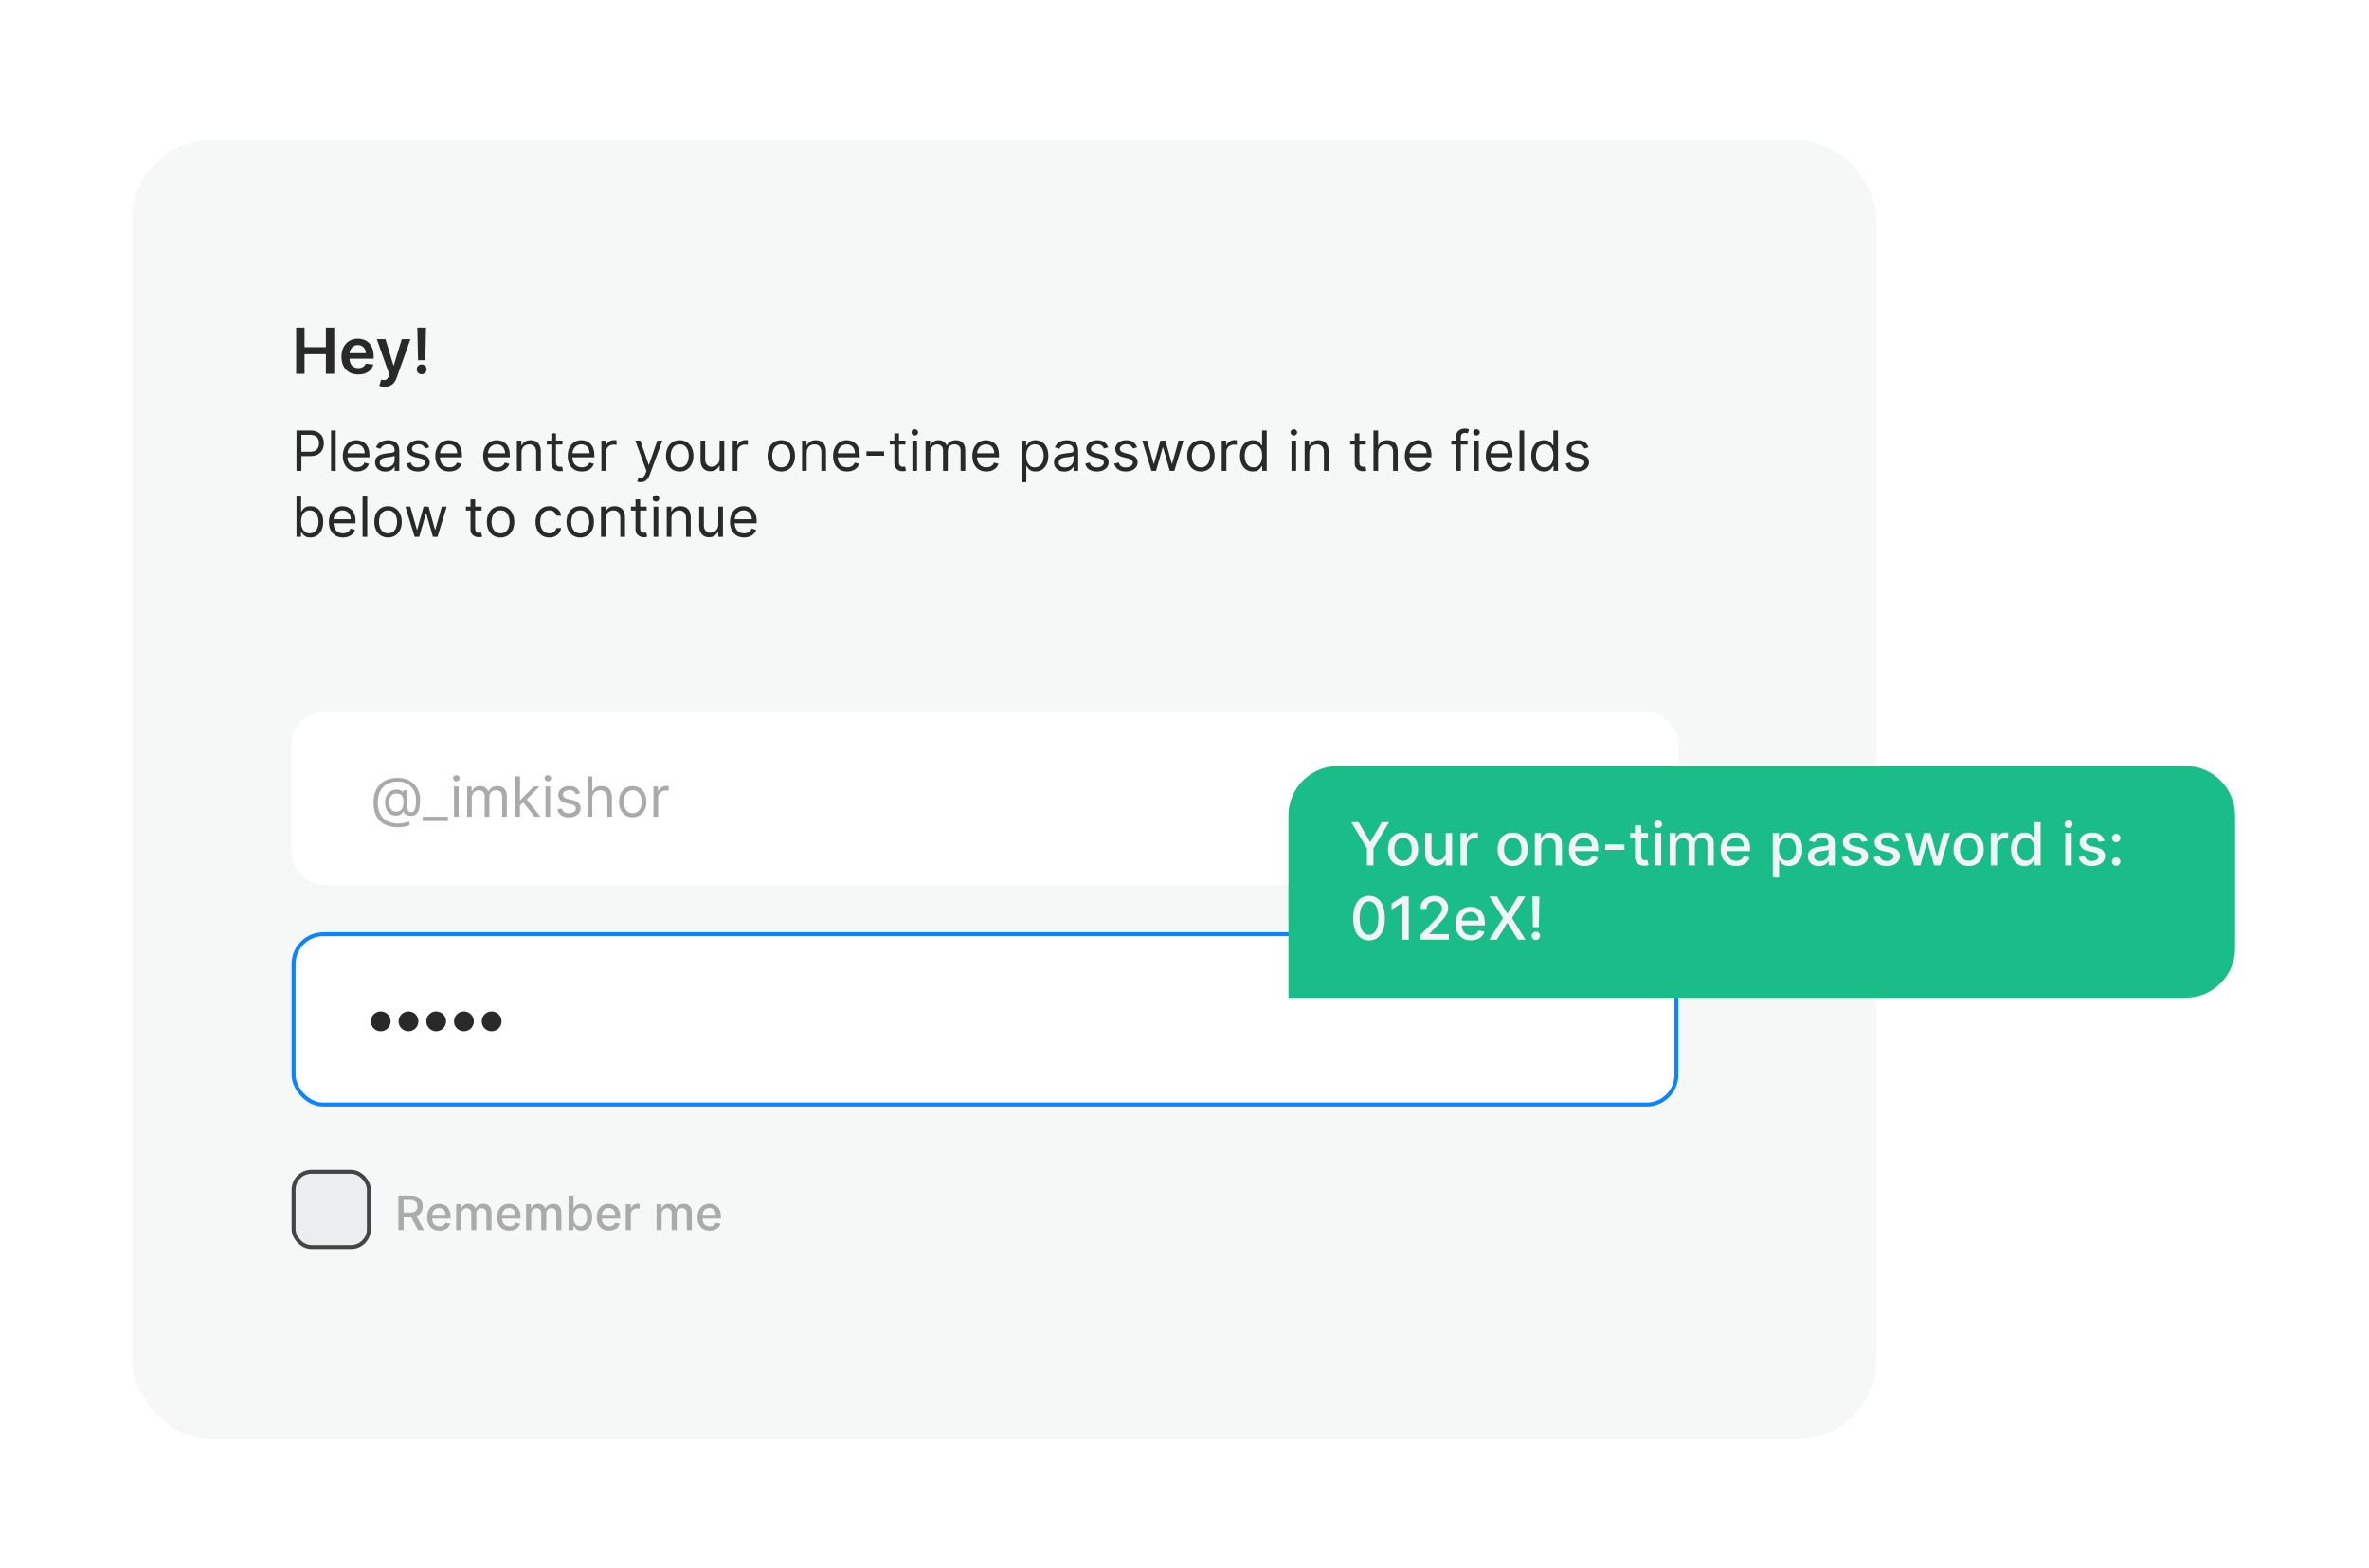 <?xml version="1.0" encoding="UTF-8"?> <svg xmlns="http://www.w3.org/2000/svg" width="287" height="190" viewBox="0 0 287 190" fill="none"><g filter="url(#filter0_dd_12211_20263)"><rect x="16" y="12.117" width="211.333" height="157.395" rx="9.597" fill="#F6F7F7"></rect><path d="M35.88 40.431V34.847H36.892V37.211H39.479V34.847H40.493V40.431H39.479V38.059H36.892V40.431H35.88ZM43.404 40.513C42.984 40.513 42.621 40.425 42.316 40.251C42.013 40.074 41.779 39.825 41.615 39.504C41.452 39.18 41.37 38.799 41.37 38.361C41.37 37.931 41.452 37.552 41.615 37.227C41.781 36.9 42.012 36.645 42.308 36.464C42.604 36.28 42.952 36.188 43.352 36.188C43.61 36.188 43.854 36.23 44.083 36.314C44.314 36.395 44.517 36.523 44.694 36.695C44.872 36.868 45.012 37.088 45.113 37.355C45.215 37.621 45.266 37.937 45.266 38.304V38.607H41.834V37.941H44.32C44.318 37.752 44.277 37.584 44.197 37.437C44.117 37.288 44.006 37.171 43.862 37.085C43.72 37 43.555 36.957 43.366 36.957C43.164 36.957 42.987 37.006 42.834 37.104C42.681 37.201 42.562 37.328 42.477 37.486C42.393 37.642 42.351 37.814 42.349 38.001V38.582C42.349 38.826 42.393 39.035 42.482 39.209C42.571 39.382 42.696 39.515 42.856 39.607C43.016 39.698 43.203 39.744 43.417 39.744C43.561 39.744 43.691 39.724 43.807 39.684C43.924 39.642 44.025 39.581 44.11 39.501C44.196 39.421 44.26 39.322 44.304 39.204L45.225 39.307C45.167 39.551 45.056 39.764 44.893 39.945C44.731 40.125 44.524 40.265 44.271 40.365C44.018 40.463 43.729 40.513 43.404 40.513ZM46.595 42.001C46.46 42.001 46.336 41.99 46.221 41.968C46.108 41.948 46.018 41.925 45.951 41.898L46.18 41.129C46.324 41.17 46.452 41.19 46.565 41.189C46.677 41.187 46.776 41.151 46.862 41.082C46.949 41.015 47.023 40.902 47.083 40.744L47.167 40.518L45.648 36.243H46.696L47.661 39.406H47.704L48.672 36.243H49.722L48.045 40.938C47.967 41.16 47.863 41.349 47.734 41.508C47.605 41.668 47.447 41.789 47.26 41.873C47.074 41.958 46.853 42.001 46.595 42.001ZM51.613 34.847L51.523 38.789H50.645L50.557 34.847H51.613ZM51.084 40.491C50.918 40.491 50.777 40.432 50.658 40.316C50.542 40.2 50.484 40.058 50.484 39.891C50.484 39.727 50.542 39.587 50.658 39.471C50.777 39.355 50.918 39.296 51.084 39.296C51.245 39.296 51.386 39.355 51.504 39.471C51.624 39.587 51.684 39.727 51.684 39.891C51.684 40.002 51.655 40.103 51.599 40.194C51.544 40.284 51.472 40.357 51.381 40.412C51.292 40.464 51.193 40.491 51.084 40.491Z" fill="#29292A"></path><path d="M35.921 52.189V47.303H37.572C37.955 47.303 38.269 47.372 38.512 47.511C38.757 47.647 38.938 47.833 39.056 48.066C39.173 48.3 39.232 48.561 39.232 48.849C39.232 49.137 39.173 49.398 39.056 49.634C38.94 49.869 38.76 50.057 38.517 50.197C38.273 50.335 37.962 50.404 37.581 50.404H36.398V49.88H37.562C37.825 49.88 38.036 49.834 38.195 49.744C38.354 49.653 38.469 49.531 38.541 49.376C38.614 49.22 38.65 49.045 38.65 48.849C38.65 48.653 38.614 48.478 38.541 48.324C38.469 48.17 38.353 48.049 38.192 47.962C38.032 47.873 37.819 47.828 37.553 47.828H36.513V52.189H35.921ZM40.672 47.303V52.189H40.109V47.303H40.672ZM43.24 52.265C42.887 52.265 42.582 52.187 42.326 52.032C42.072 51.874 41.875 51.655 41.737 51.373C41.6 51.09 41.532 50.761 41.532 50.385C41.532 50.01 41.6 49.679 41.737 49.393C41.875 49.105 42.068 48.881 42.314 48.72C42.562 48.558 42.852 48.477 43.182 48.477C43.373 48.477 43.562 48.509 43.748 48.572C43.934 48.636 44.103 48.739 44.256 48.882C44.409 49.024 44.53 49.212 44.621 49.445C44.712 49.679 44.757 49.967 44.757 50.309V50.548H41.932V50.061H44.184C44.184 49.854 44.143 49.67 44.06 49.508C43.979 49.345 43.863 49.217 43.712 49.123C43.563 49.029 43.386 48.983 43.182 48.983C42.958 48.983 42.764 49.038 42.6 49.15C42.438 49.259 42.313 49.403 42.226 49.579C42.138 49.756 42.095 49.945 42.095 50.147V50.471C42.095 50.748 42.142 50.983 42.238 51.175C42.335 51.366 42.469 51.511 42.641 51.612C42.813 51.71 43.012 51.76 43.24 51.76C43.388 51.76 43.521 51.739 43.641 51.697C43.761 51.655 43.866 51.591 43.953 51.507C44.041 51.421 44.108 51.314 44.156 51.187L44.7 51.34C44.642 51.524 44.546 51.686 44.411 51.826C44.276 51.965 44.109 52.073 43.91 52.151C43.711 52.227 43.488 52.265 43.24 52.265ZM46.692 52.275C46.46 52.275 46.249 52.231 46.06 52.144C45.87 52.055 45.72 51.926 45.609 51.76C45.497 51.591 45.442 51.387 45.442 51.149C45.442 50.939 45.483 50.769 45.566 50.638C45.648 50.506 45.759 50.403 45.897 50.328C46.036 50.253 46.188 50.198 46.355 50.161C46.524 50.123 46.693 50.093 46.864 50.071C47.086 50.042 47.267 50.02 47.405 50.006C47.545 49.99 47.647 49.964 47.711 49.927C47.776 49.891 47.808 49.827 47.808 49.736V49.717C47.808 49.482 47.744 49.299 47.615 49.169C47.488 49.038 47.295 48.973 47.035 48.973C46.767 48.973 46.556 49.032 46.403 49.15C46.251 49.267 46.143 49.393 46.081 49.526L45.547 49.336C45.642 49.113 45.769 48.94 45.928 48.816C46.089 48.69 46.264 48.602 46.453 48.553C46.644 48.502 46.832 48.477 47.016 48.477C47.134 48.477 47.269 48.491 47.422 48.52C47.576 48.547 47.725 48.603 47.868 48.689C48.013 48.775 48.133 48.905 48.228 49.078C48.324 49.251 48.371 49.484 48.371 49.775V52.189H47.808V51.693H47.78C47.742 51.772 47.678 51.857 47.589 51.948C47.5 52.039 47.381 52.116 47.233 52.179C47.085 52.243 46.905 52.275 46.692 52.275ZM46.778 51.769C47 51.769 47.188 51.725 47.341 51.638C47.495 51.55 47.611 51.438 47.689 51.299C47.769 51.161 47.808 51.015 47.808 50.862V50.347C47.784 50.376 47.732 50.402 47.651 50.426C47.571 50.448 47.479 50.468 47.374 50.486C47.271 50.502 47.17 50.516 47.071 50.529C46.974 50.54 46.895 50.549 46.835 50.557C46.689 50.576 46.552 50.607 46.425 50.65C46.299 50.692 46.197 50.754 46.119 50.839C46.043 50.921 46.005 51.034 46.005 51.177C46.005 51.373 46.077 51.521 46.222 51.621C46.368 51.72 46.553 51.769 46.778 51.769ZM51.995 49.345L51.489 49.488C51.457 49.404 51.41 49.322 51.348 49.243C51.288 49.161 51.205 49.095 51.1 49.042C50.995 48.99 50.861 48.964 50.697 48.964C50.472 48.964 50.286 49.015 50.136 49.119C49.988 49.22 49.914 49.35 49.914 49.508C49.914 49.647 49.965 49.758 50.067 49.839C50.169 49.92 50.328 49.988 50.544 50.042L51.088 50.175C51.416 50.255 51.66 50.377 51.82 50.541C51.981 50.703 52.061 50.912 52.061 51.168C52.061 51.378 52.001 51.566 51.88 51.731C51.761 51.896 51.594 52.027 51.379 52.122C51.164 52.218 50.915 52.265 50.63 52.265C50.256 52.265 49.947 52.184 49.702 52.022C49.457 51.86 49.302 51.623 49.237 51.311L49.771 51.177C49.822 51.375 49.918 51.523 50.06 51.621C50.203 51.72 50.39 51.769 50.62 51.769C50.883 51.769 51.091 51.713 51.245 51.602C51.401 51.489 51.479 51.354 51.479 51.197C51.479 51.069 51.435 50.963 51.346 50.877C51.257 50.789 51.12 50.724 50.935 50.681L50.325 50.538C49.989 50.459 49.742 50.335 49.585 50.168C49.429 50 49.351 49.789 49.351 49.536C49.351 49.329 49.409 49.146 49.525 48.987C49.643 48.828 49.803 48.703 50.005 48.613C50.209 48.522 50.439 48.477 50.697 48.477C51.059 48.477 51.344 48.556 51.551 48.715C51.759 48.874 51.907 49.084 51.995 49.345ZM54.445 52.265C54.092 52.265 53.788 52.187 53.532 52.032C53.277 51.874 53.081 51.655 52.942 51.373C52.806 51.09 52.737 50.761 52.737 50.385C52.737 50.01 52.806 49.679 52.942 49.393C53.081 49.105 53.273 48.881 53.52 48.72C53.768 48.558 54.057 48.477 54.388 48.477C54.579 48.477 54.767 48.509 54.953 48.572C55.139 48.636 55.309 48.739 55.462 48.882C55.614 49.024 55.736 49.212 55.827 49.445C55.917 49.679 55.963 49.967 55.963 50.309V50.548H53.138V50.061H55.39C55.39 49.854 55.349 49.67 55.266 49.508C55.185 49.345 55.069 49.217 54.918 49.123C54.768 49.029 54.592 48.983 54.388 48.983C54.164 48.983 53.97 49.038 53.806 49.15C53.644 49.259 53.519 49.403 53.431 49.579C53.344 49.756 53.3 49.945 53.3 50.147V50.471C53.3 50.748 53.348 50.983 53.443 51.175C53.54 51.366 53.675 51.511 53.846 51.612C54.018 51.71 54.218 51.76 54.445 51.76C54.593 51.76 54.727 51.739 54.846 51.697C54.967 51.655 55.071 51.591 55.159 51.507C55.246 51.421 55.314 51.314 55.361 51.187L55.905 51.34C55.848 51.524 55.752 51.686 55.617 51.826C55.481 51.965 55.314 52.073 55.116 52.151C54.917 52.227 54.693 52.265 54.445 52.265ZM60.245 52.265C59.892 52.265 59.587 52.187 59.331 52.032C59.077 51.874 58.88 51.655 58.742 51.373C58.605 51.09 58.537 50.761 58.537 50.385C58.537 50.01 58.605 49.679 58.742 49.393C58.88 49.105 59.073 48.881 59.319 48.72C59.567 48.558 59.857 48.477 60.188 48.477C60.378 48.477 60.567 48.509 60.753 48.572C60.939 48.636 61.108 48.739 61.261 48.882C61.414 49.024 61.535 49.212 61.626 49.445C61.717 49.679 61.762 49.967 61.762 50.309V50.548H58.938V50.061H61.19C61.19 49.854 61.148 49.67 61.066 49.508C60.984 49.345 60.868 49.217 60.717 49.123C60.568 49.029 60.391 48.983 60.188 48.983C59.963 48.983 59.769 49.038 59.605 49.15C59.443 49.259 59.318 49.403 59.231 49.579C59.144 49.756 59.1 49.945 59.1 50.147V50.471C59.1 50.748 59.147 50.983 59.243 51.175C59.34 51.366 59.474 51.511 59.646 51.612C59.818 51.71 60.017 51.76 60.245 51.76C60.393 51.76 60.526 51.739 60.646 51.697C60.767 51.655 60.871 51.591 60.958 51.507C61.046 51.421 61.113 51.314 61.161 51.187L61.705 51.34C61.648 51.524 61.551 51.686 61.416 51.826C61.281 51.965 61.114 52.073 60.915 52.151C60.716 52.227 60.493 52.265 60.245 52.265ZM63.182 49.985V52.189H62.619V48.525H63.163V49.097H63.21C63.296 48.911 63.427 48.761 63.602 48.649C63.776 48.534 64.002 48.477 64.279 48.477C64.527 48.477 64.744 48.528 64.93 48.63C65.116 48.73 65.261 48.882 65.365 49.088C65.468 49.291 65.52 49.549 65.52 49.861V52.189H64.957V49.899C64.957 49.611 64.882 49.387 64.732 49.226C64.583 49.064 64.378 48.983 64.117 48.983C63.937 48.983 63.776 49.022 63.635 49.099C63.495 49.177 63.384 49.291 63.303 49.441C63.222 49.59 63.182 49.772 63.182 49.985ZM68.142 48.525V49.002H66.243V48.525H68.142ZM66.796 47.647H67.359V51.139C67.359 51.298 67.383 51.418 67.429 51.497C67.476 51.575 67.537 51.627 67.61 51.655C67.685 51.68 67.763 51.693 67.846 51.693C67.908 51.693 67.959 51.69 67.999 51.683C68.039 51.675 68.07 51.669 68.094 51.664L68.209 52.17C68.171 52.184 68.117 52.199 68.049 52.213C67.981 52.229 67.894 52.237 67.789 52.237C67.63 52.237 67.474 52.203 67.321 52.134C67.17 52.066 67.045 51.962 66.944 51.822C66.846 51.682 66.796 51.505 66.796 51.292V47.647ZM70.486 52.265C70.133 52.265 69.828 52.187 69.572 52.032C69.318 51.874 69.121 51.655 68.983 51.373C68.846 51.09 68.778 50.761 68.778 50.385C68.778 50.01 68.846 49.679 68.983 49.393C69.121 49.105 69.314 48.881 69.56 48.72C69.808 48.558 70.098 48.477 70.429 48.477C70.62 48.477 70.808 48.509 70.994 48.572C71.18 48.636 71.35 48.739 71.502 48.882C71.655 49.024 71.777 49.212 71.867 49.445C71.958 49.679 72.003 49.967 72.003 50.309V50.548H69.179V50.061H71.431C71.431 49.854 71.389 49.67 71.307 49.508C71.225 49.345 71.109 49.217 70.958 49.123C70.809 49.029 70.632 48.983 70.429 48.983C70.204 48.983 70.01 49.038 69.847 49.15C69.684 49.259 69.559 49.403 69.472 49.579C69.385 49.756 69.341 49.945 69.341 50.147V50.471C69.341 50.748 69.389 50.983 69.484 51.175C69.581 51.366 69.715 51.511 69.887 51.612C70.059 51.71 70.258 51.76 70.486 51.76C70.634 51.76 70.767 51.739 70.887 51.697C71.008 51.655 71.112 51.591 71.199 51.507C71.287 51.421 71.354 51.314 71.402 51.187L71.946 51.34C71.889 51.524 71.793 51.686 71.657 51.826C71.522 51.965 71.355 52.073 71.156 52.151C70.957 52.227 70.734 52.265 70.486 52.265ZM72.86 52.189V48.525H73.404V49.078H73.442C73.509 48.897 73.629 48.75 73.805 48.637C73.979 48.524 74.177 48.467 74.396 48.467C74.438 48.467 74.489 48.468 74.551 48.47C74.613 48.471 74.66 48.474 74.692 48.477V49.049C74.673 49.045 74.629 49.038 74.561 49.028C74.494 49.017 74.423 49.011 74.348 49.011C74.17 49.011 74.011 49.049 73.871 49.123C73.733 49.197 73.623 49.298 73.542 49.429C73.463 49.558 73.423 49.705 73.423 49.87V52.189H72.86ZM77.611 53.563C77.516 53.563 77.431 53.555 77.356 53.539C77.281 53.525 77.23 53.511 77.201 53.496L77.344 53C77.481 53.035 77.602 53.048 77.707 53.038C77.812 53.029 77.905 52.982 77.986 52.898C78.069 52.815 78.144 52.68 78.213 52.494L78.318 52.208L76.963 48.525H77.573L78.585 51.445H78.623L79.635 48.525H80.245L78.69 52.723C78.62 52.913 78.533 53.069 78.43 53.193C78.326 53.319 78.206 53.412 78.07 53.472C77.934 53.533 77.782 53.563 77.611 53.563ZM82.346 52.265C82.015 52.265 81.725 52.187 81.475 52.029C81.227 51.872 81.033 51.651 80.893 51.368C80.754 51.085 80.685 50.754 80.685 50.376C80.685 49.994 80.754 49.661 80.893 49.376C81.033 49.092 81.227 48.87 81.475 48.713C81.725 48.556 82.015 48.477 82.346 48.477C82.677 48.477 82.966 48.556 83.214 48.713C83.464 48.87 83.658 49.092 83.796 49.376C83.936 49.661 84.006 49.994 84.006 50.376C84.006 50.754 83.936 51.085 83.796 51.368C83.658 51.651 83.464 51.872 83.214 52.029C82.966 52.187 82.677 52.265 82.346 52.265ZM82.346 51.76C82.597 51.76 82.804 51.695 82.966 51.566C83.128 51.438 83.248 51.268 83.326 51.058C83.404 50.848 83.443 50.621 83.443 50.376C83.443 50.131 83.404 49.903 83.326 49.691C83.248 49.48 83.128 49.309 82.966 49.178C82.804 49.048 82.597 48.983 82.346 48.983C82.094 48.983 81.888 49.048 81.725 49.178C81.563 49.309 81.443 49.48 81.365 49.691C81.287 49.903 81.248 50.131 81.248 50.376C81.248 50.621 81.287 50.848 81.365 51.058C81.443 51.268 81.563 51.438 81.725 51.566C81.888 51.695 82.094 51.76 82.346 51.76ZM87.175 50.691V48.525H87.738V52.189H87.175V51.569H87.137C87.051 51.755 86.917 51.913 86.736 52.043C86.555 52.172 86.326 52.237 86.049 52.237C85.82 52.237 85.616 52.187 85.438 52.086C85.26 51.985 85.12 51.832 85.018 51.628C84.917 51.423 84.866 51.165 84.866 50.853V48.525H85.429V50.815C85.429 51.082 85.503 51.295 85.653 51.454C85.804 51.613 85.996 51.693 86.23 51.693C86.37 51.693 86.513 51.657 86.657 51.585C86.804 51.514 86.926 51.404 87.025 51.256C87.125 51.108 87.175 50.92 87.175 50.691ZM88.769 52.189V48.525H89.313V49.078H89.351C89.418 48.897 89.539 48.75 89.714 48.637C89.889 48.524 90.086 48.467 90.306 48.467C90.347 48.467 90.399 48.468 90.461 48.47C90.523 48.471 90.57 48.474 90.601 48.477V49.049C90.582 49.045 90.539 49.038 90.47 49.028C90.403 49.017 90.333 49.011 90.258 49.011C90.08 49.011 89.921 49.049 89.781 49.123C89.642 49.197 89.533 49.298 89.451 49.429C89.372 49.558 89.332 49.705 89.332 49.87V52.189H88.769ZM94.647 52.265C94.316 52.265 94.026 52.187 93.776 52.029C93.528 51.872 93.334 51.651 93.194 51.368C93.056 51.085 92.987 50.754 92.987 50.376C92.987 49.994 93.056 49.661 93.194 49.376C93.334 49.092 93.528 48.87 93.776 48.713C94.026 48.556 94.316 48.477 94.647 48.477C94.978 48.477 95.267 48.556 95.515 48.713C95.765 48.87 95.959 49.092 96.097 49.376C96.237 49.661 96.307 49.994 96.307 50.376C96.307 50.754 96.237 51.085 96.097 51.368C95.959 51.651 95.765 51.872 95.515 52.029C95.267 52.187 94.978 52.265 94.647 52.265ZM94.647 51.76C94.898 51.76 95.105 51.695 95.267 51.566C95.43 51.438 95.549 51.268 95.627 51.058C95.705 50.848 95.744 50.621 95.744 50.376C95.744 50.131 95.705 49.903 95.627 49.691C95.549 49.48 95.43 49.309 95.267 49.178C95.105 49.048 94.898 48.983 94.647 48.983C94.396 48.983 94.189 49.048 94.027 49.178C93.865 49.309 93.744 49.48 93.666 49.691C93.588 49.903 93.549 50.131 93.549 50.376C93.549 50.621 93.588 50.848 93.666 51.058C93.744 51.268 93.865 51.438 94.027 51.566C94.189 51.695 94.396 51.76 94.647 51.76ZM97.73 49.985V52.189H97.167V48.525H97.711V49.097H97.758C97.844 48.911 97.975 48.761 98.15 48.649C98.325 48.534 98.55 48.477 98.827 48.477C99.075 48.477 99.293 48.528 99.479 48.63C99.665 48.73 99.809 48.882 99.913 49.088C100.016 49.291 100.068 49.549 100.068 49.861V52.189H99.505V49.899C99.505 49.611 99.43 49.387 99.281 49.226C99.131 49.064 98.926 48.983 98.665 48.983C98.485 48.983 98.325 49.022 98.183 49.099C98.043 49.177 97.933 49.291 97.852 49.441C97.77 49.59 97.73 49.772 97.73 49.985ZM102.633 52.265C102.28 52.265 101.975 52.187 101.719 52.032C101.465 51.874 101.268 51.655 101.13 51.373C100.993 51.09 100.925 50.761 100.925 50.385C100.925 50.01 100.993 49.679 101.13 49.393C101.268 49.105 101.461 48.881 101.707 48.72C101.955 48.558 102.245 48.477 102.576 48.477C102.767 48.477 102.955 48.509 103.141 48.572C103.327 48.636 103.497 48.739 103.649 48.882C103.802 49.024 103.924 49.212 104.014 49.445C104.105 49.679 104.15 49.967 104.15 50.309V50.548H101.326V50.061H103.578C103.578 49.854 103.536 49.67 103.454 49.508C103.373 49.345 103.256 49.217 103.105 49.123C102.956 49.029 102.779 48.983 102.576 48.983C102.352 48.983 102.157 49.038 101.994 49.15C101.831 49.259 101.707 49.403 101.619 49.579C101.532 49.756 101.488 49.945 101.488 50.147V50.471C101.488 50.748 101.536 50.983 101.631 51.175C101.728 51.366 101.862 51.511 102.034 51.612C102.206 51.71 102.406 51.76 102.633 51.76C102.781 51.76 102.915 51.739 103.034 51.697C103.155 51.655 103.259 51.591 103.346 51.507C103.434 51.421 103.501 51.314 103.549 51.187L104.093 51.34C104.036 51.524 103.94 51.686 103.804 51.826C103.669 51.965 103.502 52.073 103.303 52.151C103.105 52.227 102.881 52.265 102.633 52.265ZM107.106 49.832V50.357H104.969V49.832H107.106ZM109.69 48.525V49.002H107.791V48.525H109.69ZM108.345 47.647H108.908V51.139C108.908 51.298 108.931 51.418 108.977 51.497C109.025 51.575 109.085 51.627 109.158 51.655C109.233 51.68 109.312 51.693 109.395 51.693C109.457 51.693 109.508 51.69 109.547 51.683C109.587 51.675 109.619 51.669 109.643 51.664L109.757 52.17C109.719 52.184 109.666 52.199 109.597 52.213C109.529 52.229 109.442 52.237 109.337 52.237C109.178 52.237 109.022 52.203 108.87 52.134C108.719 52.066 108.593 51.962 108.493 51.822C108.394 51.682 108.345 51.505 108.345 51.292V47.647ZM110.537 52.189V48.525H111.1V52.189H110.537ZM110.824 47.914C110.714 47.914 110.619 47.877 110.54 47.802C110.462 47.727 110.423 47.637 110.423 47.532C110.423 47.427 110.462 47.337 110.54 47.263C110.619 47.188 110.714 47.15 110.824 47.15C110.933 47.15 111.027 47.188 111.105 47.263C111.185 47.337 111.224 47.427 111.224 47.532C111.224 47.637 111.185 47.727 111.105 47.802C111.027 47.877 110.933 47.914 110.824 47.914ZM112.132 52.189V48.525H112.676V49.097H112.723C112.8 48.901 112.923 48.75 113.093 48.642C113.263 48.532 113.468 48.477 113.706 48.477C113.948 48.477 114.149 48.532 114.31 48.642C114.472 48.75 114.598 48.901 114.689 49.097H114.727C114.821 48.908 114.962 48.758 115.149 48.646C115.337 48.533 115.562 48.477 115.825 48.477C116.152 48.477 116.42 48.579 116.629 48.785C116.837 48.988 116.941 49.306 116.941 49.736V52.189H116.378V49.736C116.378 49.466 116.304 49.273 116.156 49.157C116.008 49.041 115.834 48.983 115.634 48.983C115.376 48.983 115.177 49.06 115.035 49.216C114.893 49.371 114.823 49.566 114.823 49.803V52.189H114.25V49.679C114.25 49.471 114.182 49.303 114.047 49.176C113.912 49.047 113.738 48.983 113.525 48.983C113.379 48.983 113.242 49.022 113.115 49.099C112.989 49.177 112.887 49.286 112.809 49.424C112.733 49.561 112.695 49.719 112.695 49.899V52.189H112.132ZM119.507 52.265C119.154 52.265 118.849 52.187 118.593 52.032C118.339 51.874 118.142 51.655 118.004 51.373C117.867 51.09 117.799 50.761 117.799 50.385C117.799 50.01 117.867 49.679 118.004 49.393C118.142 49.105 118.335 48.881 118.581 48.72C118.829 48.558 119.119 48.477 119.45 48.477C119.641 48.477 119.829 48.509 120.015 48.572C120.201 48.636 120.371 48.739 120.523 48.882C120.676 49.024 120.798 49.212 120.888 49.445C120.979 49.679 121.024 49.967 121.024 50.309V50.548H118.2V50.061H120.452C120.452 49.854 120.41 49.67 120.328 49.508C120.246 49.345 120.13 49.217 119.979 49.123C119.83 49.029 119.653 48.983 119.45 48.983C119.225 48.983 119.031 49.038 118.868 49.15C118.705 49.259 118.58 49.403 118.493 49.579C118.406 49.756 118.362 49.945 118.362 50.147V50.471C118.362 50.748 118.41 50.983 118.505 51.175C118.602 51.366 118.736 51.511 118.908 51.612C119.08 51.71 119.279 51.76 119.507 51.76C119.655 51.76 119.788 51.739 119.908 51.697C120.029 51.655 120.133 51.591 120.22 51.507C120.308 51.421 120.375 51.314 120.423 51.187L120.967 51.34C120.91 51.524 120.813 51.686 120.678 51.826C120.543 51.965 120.376 52.073 120.177 52.151C119.979 52.227 119.755 52.265 119.507 52.265ZM123.77 53.563V48.525H124.314V49.107H124.381C124.422 49.043 124.479 48.962 124.553 48.863C124.627 48.763 124.734 48.674 124.872 48.596C125.012 48.517 125.202 48.477 125.44 48.477C125.749 48.477 126.021 48.554 126.256 48.708C126.491 48.862 126.675 49.081 126.807 49.364C126.939 49.647 127.005 49.981 127.005 50.366C127.005 50.754 126.939 51.091 126.807 51.375C126.675 51.658 126.492 51.878 126.258 52.034C126.025 52.188 125.755 52.265 125.45 52.265C125.214 52.265 125.026 52.226 124.884 52.148C124.743 52.069 124.634 51.979 124.557 51.879C124.481 51.777 124.422 51.693 124.381 51.626H124.333V53.563H123.77ZM124.324 50.357C124.324 50.633 124.364 50.878 124.445 51.089C124.526 51.299 124.645 51.464 124.801 51.583C124.957 51.701 125.147 51.76 125.373 51.76C125.609 51.76 125.805 51.697 125.963 51.574C126.122 51.448 126.241 51.279 126.32 51.068C126.402 50.855 126.442 50.618 126.442 50.357C126.442 50.099 126.402 49.867 126.323 49.66C126.245 49.452 126.126 49.287 125.967 49.166C125.81 49.044 125.612 48.983 125.373 48.983C125.144 48.983 124.952 49.041 124.796 49.157C124.64 49.271 124.522 49.432 124.443 49.639C124.363 49.844 124.324 50.083 124.324 50.357ZM128.942 52.275C128.71 52.275 128.499 52.231 128.31 52.144C128.121 52.055 127.971 51.926 127.859 51.76C127.748 51.591 127.692 51.387 127.692 51.149C127.692 50.939 127.734 50.769 127.816 50.638C127.899 50.506 128.009 50.403 128.148 50.328C128.286 50.253 128.439 50.198 128.606 50.161C128.775 50.123 128.944 50.093 129.114 50.071C129.337 50.042 129.517 50.02 129.656 50.006C129.796 49.99 129.897 49.964 129.961 49.927C130.026 49.891 130.059 49.827 130.059 49.736V49.717C130.059 49.482 129.994 49.299 129.866 49.169C129.738 49.038 129.545 48.973 129.286 48.973C129.017 48.973 128.806 49.032 128.654 49.15C128.501 49.267 128.394 49.393 128.332 49.526L127.797 49.336C127.893 49.113 128.02 48.94 128.179 48.816C128.34 48.69 128.514 48.602 128.704 48.553C128.895 48.502 129.082 48.477 129.267 48.477C129.384 48.477 129.52 48.491 129.672 48.52C129.827 48.547 129.975 48.603 130.118 48.689C130.263 48.775 130.383 48.905 130.479 49.078C130.574 49.251 130.622 49.484 130.622 49.775V52.189H130.059V51.693H130.03C129.992 51.772 129.928 51.857 129.839 51.948C129.75 52.039 129.632 52.116 129.484 52.179C129.336 52.243 129.155 52.275 128.942 52.275ZM129.028 51.769C129.251 51.769 129.439 51.725 129.591 51.638C129.745 51.55 129.862 51.438 129.94 51.299C130.019 51.161 130.059 51.015 130.059 50.862V50.347C130.035 50.376 129.982 50.402 129.901 50.426C129.822 50.448 129.73 50.468 129.625 50.486C129.521 50.502 129.42 50.516 129.322 50.529C129.225 50.54 129.146 50.549 129.085 50.557C128.939 50.576 128.802 50.607 128.675 50.65C128.549 50.692 128.448 50.754 128.37 50.839C128.293 50.921 128.255 51.034 128.255 51.177C128.255 51.373 128.328 51.521 128.472 51.621C128.619 51.72 128.804 51.769 129.028 51.769ZM134.245 49.345L133.739 49.488C133.707 49.404 133.661 49.322 133.599 49.243C133.538 49.161 133.455 49.095 133.35 49.042C133.245 48.99 133.111 48.964 132.947 48.964C132.723 48.964 132.536 49.015 132.387 49.119C132.239 49.22 132.165 49.35 132.165 49.508C132.165 49.647 132.216 49.758 132.317 49.839C132.419 49.92 132.578 49.988 132.795 50.042L133.339 50.175C133.666 50.255 133.91 50.377 134.071 50.541C134.232 50.703 134.312 50.912 134.312 51.168C134.312 51.378 134.251 51.566 134.131 51.731C134.011 51.896 133.844 52.027 133.63 52.122C133.415 52.218 133.165 52.265 132.88 52.265C132.507 52.265 132.197 52.184 131.952 52.022C131.707 51.86 131.552 51.623 131.487 51.311L132.022 51.177C132.073 51.375 132.169 51.523 132.31 51.621C132.453 51.72 132.64 51.769 132.871 51.769C133.133 51.769 133.342 51.713 133.496 51.602C133.652 51.489 133.73 51.354 133.73 51.197C133.73 51.069 133.685 50.963 133.596 50.877C133.507 50.789 133.37 50.724 133.186 50.681L132.575 50.538C132.24 50.459 131.993 50.335 131.836 50.168C131.68 50 131.602 49.789 131.602 49.536C131.602 49.329 131.66 49.146 131.776 48.987C131.894 48.828 132.053 48.703 132.255 48.613C132.459 48.522 132.69 48.477 132.947 48.477C133.31 48.477 133.595 48.556 133.801 48.715C134.01 48.874 134.158 49.084 134.245 49.345ZM137.755 49.345L137.249 49.488C137.217 49.404 137.171 49.322 137.108 49.243C137.048 49.161 136.965 49.095 136.86 49.042C136.755 48.99 136.621 48.964 136.457 48.964C136.233 48.964 136.046 49.015 135.897 49.119C135.749 49.22 135.675 49.35 135.675 49.508C135.675 49.647 135.726 49.758 135.827 49.839C135.929 49.92 136.088 49.988 136.305 50.042L136.848 50.175C137.176 50.255 137.42 50.377 137.581 50.541C137.741 50.703 137.822 50.912 137.822 51.168C137.822 51.378 137.761 51.566 137.64 51.731C137.521 51.896 137.354 52.027 137.139 52.122C136.925 52.218 136.675 52.265 136.39 52.265C136.017 52.265 135.707 52.184 135.462 52.022C135.217 51.86 135.062 51.623 134.997 51.311L135.532 51.177C135.582 51.375 135.679 51.523 135.82 51.621C135.963 51.72 136.15 51.769 136.381 51.769C136.643 51.769 136.852 51.713 137.006 51.602C137.162 51.489 137.24 51.354 137.24 51.197C137.24 51.069 137.195 50.963 137.106 50.877C137.017 50.789 136.88 50.724 136.696 50.681L136.085 50.538C135.749 50.459 135.503 50.335 135.345 50.168C135.19 50 135.112 49.789 135.112 49.536C135.112 49.329 135.17 49.146 135.286 48.987C135.404 48.828 135.563 48.703 135.765 48.613C135.969 48.522 136.2 48.477 136.457 48.477C136.82 48.477 137.105 48.556 137.311 48.715C137.52 48.874 137.668 49.084 137.755 49.345ZM139.5 52.189L138.383 48.525H138.975L139.767 51.33H139.805L140.587 48.525H141.189L141.962 51.321H142L142.792 48.525H143.383L142.267 52.189H141.713L140.912 49.374H140.855L140.053 52.189H139.5ZM145.492 52.265C145.161 52.265 144.871 52.187 144.621 52.029C144.373 51.872 144.179 51.651 144.039 51.368C143.901 51.085 143.831 50.754 143.831 50.376C143.831 49.994 143.901 49.661 144.039 49.376C144.179 49.092 144.373 48.87 144.621 48.713C144.871 48.556 145.161 48.477 145.492 48.477C145.823 48.477 146.112 48.556 146.36 48.713C146.61 48.87 146.804 49.092 146.942 49.376C147.082 49.661 147.152 49.994 147.152 50.376C147.152 50.754 147.082 51.085 146.942 51.368C146.804 51.651 146.61 51.872 146.36 52.029C146.112 52.187 145.823 52.265 145.492 52.265ZM145.492 51.76C145.743 51.76 145.95 51.695 146.112 51.566C146.274 51.438 146.394 51.268 146.472 51.058C146.55 50.848 146.589 50.621 146.589 50.376C146.589 50.131 146.55 49.903 146.472 49.691C146.394 49.48 146.274 49.309 146.112 49.178C145.95 49.048 145.743 48.983 145.492 48.983C145.24 48.983 145.034 49.048 144.871 49.178C144.709 49.309 144.589 49.48 144.511 49.691C144.433 49.903 144.394 50.131 144.394 50.376C144.394 50.621 144.433 50.848 144.511 51.058C144.589 51.268 144.709 51.438 144.871 51.566C145.034 51.695 145.24 51.76 145.492 51.76ZM148.012 52.189V48.525H148.556V49.078H148.594C148.661 48.897 148.781 48.75 148.956 48.637C149.131 48.524 149.329 48.467 149.548 48.467C149.589 48.467 149.641 48.468 149.703 48.47C149.765 48.471 149.812 48.474 149.844 48.477V49.049C149.825 49.045 149.781 49.038 149.713 49.028C149.646 49.017 149.575 49.011 149.5 49.011C149.322 49.011 149.163 49.049 149.023 49.123C148.885 49.197 148.775 49.298 148.694 49.429C148.614 49.558 148.575 49.705 148.575 49.87V52.189H148.012ZM151.783 52.265C151.478 52.265 151.208 52.188 150.975 52.034C150.741 51.878 150.558 51.658 150.426 51.375C150.294 51.091 150.228 50.754 150.228 50.366C150.228 49.981 150.294 49.647 150.426 49.364C150.558 49.081 150.742 48.862 150.977 48.708C151.212 48.554 151.484 48.477 151.793 48.477C152.032 48.477 152.22 48.517 152.358 48.596C152.498 48.674 152.605 48.763 152.678 48.863C152.753 48.962 152.811 49.043 152.852 49.107H152.9V47.303H153.463V52.189H152.919V51.626H152.852C152.811 51.693 152.752 51.777 152.676 51.879C152.599 51.979 152.49 52.069 152.349 52.148C152.207 52.226 152.019 52.265 151.783 52.265ZM151.86 51.76C152.086 51.76 152.276 51.701 152.432 51.583C152.588 51.464 152.707 51.299 152.788 51.089C152.869 50.878 152.909 50.633 152.909 50.357C152.909 50.083 152.87 49.844 152.79 49.639C152.711 49.432 152.593 49.271 152.437 49.157C152.281 49.041 152.089 48.983 151.86 48.983C151.621 48.983 151.422 49.044 151.263 49.166C151.106 49.287 150.987 49.452 150.908 49.66C150.83 49.867 150.791 50.099 150.791 50.357C150.791 50.618 150.831 50.855 150.91 51.068C150.991 51.279 151.111 51.448 151.268 51.574C151.427 51.697 151.624 51.76 151.86 51.76ZM156.462 52.189V48.525H157.025V52.189H156.462ZM156.748 47.914C156.638 47.914 156.544 47.877 156.464 47.802C156.386 47.727 156.347 47.637 156.347 47.532C156.347 47.427 156.386 47.337 156.464 47.263C156.544 47.188 156.638 47.15 156.748 47.15C156.858 47.15 156.952 47.188 157.03 47.263C157.109 47.337 157.149 47.427 157.149 47.532C157.149 47.637 157.109 47.727 157.03 47.802C156.952 47.877 156.858 47.914 156.748 47.914ZM158.619 49.985V52.189H158.056V48.525H158.6V49.097H158.648C158.733 48.911 158.864 48.761 159.039 48.649C159.214 48.534 159.44 48.477 159.716 48.477C159.964 48.477 160.182 48.528 160.368 48.63C160.554 48.73 160.698 48.882 160.802 49.088C160.905 49.291 160.957 49.549 160.957 49.861V52.189H160.394V49.899C160.394 49.611 160.319 49.387 160.17 49.226C160.02 49.064 159.815 48.983 159.554 48.983C159.374 48.983 159.214 49.022 159.072 49.099C158.932 49.177 158.822 49.291 158.741 49.441C158.66 49.59 158.619 49.772 158.619 49.985ZM165.469 48.525V49.002H163.57V48.525H165.469ZM164.123 47.647H164.686V51.139C164.686 51.298 164.709 51.418 164.756 51.497C164.803 51.575 164.864 51.627 164.937 51.655C165.012 51.68 165.09 51.693 165.173 51.693C165.235 51.693 165.286 51.69 165.326 51.683C165.365 51.675 165.397 51.669 165.421 51.664L165.536 52.17C165.497 52.184 165.444 52.199 165.376 52.213C165.307 52.229 165.221 52.237 165.116 52.237C164.957 52.237 164.801 52.203 164.648 52.134C164.497 52.066 164.371 51.962 164.271 51.822C164.173 51.682 164.123 51.505 164.123 51.292V47.647ZM166.958 49.985V52.189H166.394V47.303H166.958V49.097H167.005C167.091 48.908 167.22 48.758 167.392 48.646C167.565 48.533 167.796 48.477 168.084 48.477C168.333 48.477 168.552 48.527 168.74 48.627C168.927 48.726 169.073 48.878 169.176 49.083C169.281 49.286 169.334 49.546 169.334 49.861V52.189H168.771V49.899C168.771 49.608 168.695 49.383 168.544 49.224C168.394 49.063 168.187 48.983 167.921 48.983C167.737 48.983 167.571 49.022 167.425 49.099C167.28 49.177 167.166 49.291 167.082 49.441C166.999 49.59 166.958 49.772 166.958 49.985ZM171.9 52.265C171.547 52.265 171.242 52.187 170.986 52.032C170.732 51.874 170.535 51.655 170.397 51.373C170.26 51.09 170.192 50.761 170.192 50.385C170.192 50.01 170.26 49.679 170.397 49.393C170.535 49.105 170.728 48.881 170.974 48.72C171.223 48.558 171.512 48.477 171.843 48.477C172.034 48.477 172.222 48.509 172.408 48.572C172.594 48.636 172.764 48.739 172.916 48.882C173.069 49.024 173.191 49.212 173.281 49.445C173.372 49.679 173.417 49.967 173.417 50.309V50.548H170.593V50.061H172.845C172.845 49.854 172.803 49.67 172.721 49.508C172.64 49.345 172.524 49.217 172.372 49.123C172.223 49.029 172.046 48.983 171.843 48.983C171.619 48.983 171.424 49.038 171.261 49.15C171.098 49.259 170.974 49.403 170.886 49.579C170.799 49.756 170.755 49.945 170.755 50.147V50.471C170.755 50.748 170.803 50.983 170.898 51.175C170.995 51.366 171.129 51.511 171.301 51.612C171.473 51.71 171.673 51.76 171.9 51.76C172.048 51.76 172.182 51.739 172.301 51.697C172.422 51.655 172.526 51.591 172.613 51.507C172.701 51.421 172.768 51.314 172.816 51.187L173.36 51.34C173.303 51.524 173.207 51.686 173.071 51.826C172.936 51.965 172.769 52.073 172.57 52.151C172.372 52.227 172.148 52.265 171.9 52.265ZM177.795 48.525V49.002H175.82V48.525H177.795ZM176.411 52.189V48.019C176.411 47.809 176.461 47.634 176.559 47.494C176.658 47.354 176.786 47.249 176.943 47.179C177.101 47.109 177.267 47.074 177.442 47.074C177.58 47.074 177.693 47.085 177.781 47.108C177.868 47.13 177.933 47.15 177.976 47.169L177.814 47.656C177.786 47.647 177.746 47.635 177.695 47.62C177.646 47.606 177.58 47.599 177.499 47.599C177.313 47.599 177.179 47.646 177.096 47.74C177.015 47.834 176.974 47.971 176.974 48.152V52.189H176.411ZM178.584 52.189V48.525H179.147V52.189H178.584ZM178.87 47.914C178.761 47.914 178.666 47.877 178.587 47.802C178.509 47.727 178.47 47.637 178.47 47.532C178.47 47.427 178.509 47.337 178.587 47.263C178.666 47.188 178.761 47.15 178.87 47.15C178.98 47.15 179.074 47.188 179.152 47.263C179.231 47.337 179.271 47.427 179.271 47.532C179.271 47.637 179.231 47.727 179.152 47.802C179.074 47.877 178.98 47.914 178.87 47.914ZM181.715 52.265C181.362 52.265 181.057 52.187 180.801 52.032C180.547 51.874 180.35 51.655 180.212 51.373C180.075 51.09 180.007 50.761 180.007 50.385C180.007 50.01 180.075 49.679 180.212 49.393C180.35 49.105 180.543 48.881 180.789 48.72C181.037 48.558 181.327 48.477 181.657 48.477C181.848 48.477 182.037 48.509 182.223 48.572C182.409 48.636 182.578 48.739 182.731 48.882C182.884 49.024 183.005 49.212 183.096 49.445C183.187 49.679 183.232 49.967 183.232 50.309V50.548H180.407V50.061H182.659C182.659 49.854 182.618 49.67 182.535 49.508C182.454 49.345 182.338 49.217 182.187 49.123C182.038 49.029 181.861 48.983 181.657 48.983C181.433 48.983 181.239 49.038 181.075 49.15C180.913 49.259 180.788 49.403 180.701 49.579C180.613 49.756 180.57 49.945 180.57 50.147V50.471C180.57 50.748 180.617 50.983 180.713 51.175C180.81 51.366 180.944 51.511 181.116 51.612C181.288 51.71 181.487 51.76 181.715 51.76C181.863 51.76 181.996 51.739 182.116 51.697C182.236 51.655 182.341 51.591 182.428 51.507C182.516 51.421 182.583 51.314 182.631 51.187L183.175 51.34C183.118 51.524 183.021 51.686 182.886 51.826C182.751 51.965 182.584 52.073 182.385 52.151C182.186 52.227 181.963 52.265 181.715 52.265ZM184.652 47.303V52.189H184.088V47.303H184.652ZM187.066 52.265C186.761 52.265 186.491 52.188 186.258 52.034C186.024 51.878 185.841 51.658 185.709 51.375C185.577 51.091 185.511 50.754 185.511 50.366C185.511 49.981 185.577 49.647 185.709 49.364C185.841 49.081 186.025 48.862 186.26 48.708C186.495 48.554 186.767 48.477 187.076 48.477C187.315 48.477 187.503 48.517 187.641 48.596C187.781 48.674 187.888 48.763 187.961 48.863C188.036 48.962 188.094 49.043 188.135 49.107H188.183V47.303H188.746V52.189H188.202V51.626H188.135C188.094 51.693 188.035 51.777 187.959 51.879C187.882 51.979 187.773 52.069 187.632 52.148C187.49 52.226 187.302 52.265 187.066 52.265ZM187.143 51.76C187.369 51.76 187.559 51.701 187.715 51.583C187.871 51.464 187.99 51.299 188.071 51.089C188.152 50.878 188.192 50.633 188.192 50.357C188.192 50.083 188.153 49.844 188.073 49.639C187.994 49.432 187.876 49.271 187.72 49.157C187.564 49.041 187.372 48.983 187.143 48.983C186.904 48.983 186.705 49.044 186.546 49.166C186.389 49.287 186.27 49.452 186.191 49.66C186.113 49.867 186.074 50.099 186.074 50.357C186.074 50.618 186.114 50.855 186.193 51.068C186.274 51.279 186.394 51.448 186.551 51.574C186.71 51.697 186.907 51.76 187.143 51.76ZM192.451 49.345L191.945 49.488C191.913 49.404 191.866 49.322 191.804 49.243C191.744 49.161 191.661 49.095 191.556 49.042C191.451 48.99 191.317 48.964 191.153 48.964C190.929 48.964 190.742 49.015 190.592 49.119C190.445 49.22 190.371 49.35 190.371 49.508C190.371 49.647 190.421 49.758 190.523 49.839C190.625 49.92 190.784 49.988 191 50.042L191.544 50.175C191.872 50.255 192.116 50.377 192.277 50.541C192.437 50.703 192.518 50.912 192.518 51.168C192.518 51.378 192.457 51.566 192.336 51.731C192.217 51.896 192.05 52.027 191.835 52.122C191.621 52.218 191.371 52.265 191.086 52.265C190.713 52.265 190.403 52.184 190.158 52.022C189.913 51.86 189.758 51.623 189.693 51.311L190.227 51.177C190.278 51.375 190.375 51.523 190.516 51.621C190.659 51.72 190.846 51.769 191.077 51.769C191.339 51.769 191.548 51.713 191.702 51.602C191.858 51.489 191.936 51.354 191.936 51.197C191.936 51.069 191.891 50.963 191.802 50.877C191.713 50.789 191.576 50.724 191.392 50.681L190.781 50.538C190.445 50.459 190.199 50.335 190.041 50.168C189.885 50 189.808 49.789 189.808 49.536C189.808 49.329 189.866 49.146 189.982 48.987C190.099 48.828 190.259 48.703 190.461 48.613C190.665 48.522 190.895 48.477 191.153 48.477C191.516 48.477 191.8 48.556 192.007 48.715C192.216 48.874 192.363 49.084 192.451 49.345ZM35.921 60.189V55.303H36.484V57.107H36.532C36.573 57.043 36.63 56.962 36.704 56.863C36.778 56.763 36.885 56.674 37.023 56.596C37.163 56.517 37.352 56.477 37.591 56.477C37.9 56.477 38.172 56.554 38.407 56.708C38.642 56.862 38.826 57.081 38.958 57.364C39.09 57.647 39.156 57.981 39.156 58.366C39.156 58.754 39.09 59.091 38.958 59.375C38.826 59.658 38.643 59.878 38.409 60.034C38.175 60.188 37.906 60.265 37.601 60.265C37.365 60.265 37.177 60.226 37.035 60.148C36.894 60.069 36.785 59.979 36.708 59.879C36.632 59.777 36.573 59.693 36.532 59.626H36.465V60.189H35.921ZM36.474 58.357C36.474 58.633 36.515 58.878 36.596 59.089C36.677 59.299 36.796 59.464 36.952 59.583C37.108 59.701 37.298 59.76 37.524 59.76C37.76 59.76 37.956 59.697 38.114 59.574C38.273 59.448 38.392 59.279 38.471 59.068C38.553 58.855 38.593 58.618 38.593 58.357C38.593 58.099 38.553 57.867 38.474 57.66C38.396 57.452 38.277 57.287 38.118 57.166C37.961 57.044 37.763 56.983 37.524 56.983C37.295 56.983 37.103 57.041 36.947 57.157C36.791 57.271 36.673 57.432 36.594 57.639C36.514 57.844 36.474 58.083 36.474 58.357ZM41.554 60.265C41.201 60.265 40.896 60.187 40.64 60.032C40.386 59.874 40.189 59.655 40.051 59.373C39.914 59.09 39.846 58.761 39.846 58.385C39.846 58.01 39.914 57.679 40.051 57.393C40.189 57.105 40.382 56.881 40.628 56.72C40.876 56.558 41.166 56.477 41.496 56.477C41.687 56.477 41.876 56.509 42.062 56.572C42.248 56.636 42.417 56.739 42.57 56.882C42.723 57.024 42.844 57.212 42.935 57.445C43.026 57.679 43.071 57.967 43.071 58.309V58.548H40.246V58.061H42.498C42.498 57.854 42.457 57.67 42.374 57.508C42.293 57.345 42.177 57.217 42.026 57.123C41.877 57.029 41.7 56.983 41.496 56.983C41.272 56.983 41.078 57.038 40.914 57.15C40.752 57.259 40.627 57.403 40.54 57.579C40.452 57.756 40.408 57.945 40.408 58.147V58.471C40.408 58.748 40.456 58.983 40.552 59.175C40.649 59.366 40.783 59.511 40.955 59.612C41.127 59.71 41.326 59.76 41.554 59.76C41.702 59.76 41.835 59.739 41.954 59.697C42.075 59.655 42.179 59.591 42.267 59.507C42.354 59.421 42.422 59.314 42.47 59.187L43.014 59.34C42.956 59.524 42.86 59.686 42.725 59.826C42.59 59.965 42.423 60.073 42.224 60.151C42.025 60.227 41.802 60.265 41.554 60.265ZM44.49 55.303V60.189H43.927V55.303H44.49ZM47.01 60.265C46.679 60.265 46.389 60.187 46.139 60.029C45.891 59.872 45.697 59.651 45.557 59.368C45.419 59.085 45.35 58.754 45.35 58.376C45.35 57.994 45.419 57.661 45.557 57.376C45.697 57.092 45.891 56.87 46.139 56.713C46.389 56.556 46.679 56.477 47.01 56.477C47.341 56.477 47.631 56.556 47.879 56.713C48.128 56.87 48.322 57.092 48.461 57.376C48.601 57.661 48.671 57.994 48.671 58.376C48.671 58.754 48.601 59.085 48.461 59.368C48.322 59.651 48.128 59.872 47.879 60.029C47.631 60.187 47.341 60.265 47.01 60.265ZM47.01 59.76C47.262 59.76 47.468 59.695 47.631 59.566C47.793 59.438 47.913 59.268 47.991 59.058C48.069 58.848 48.108 58.621 48.108 58.376C48.108 58.131 48.069 57.903 47.991 57.691C47.913 57.48 47.793 57.309 47.631 57.178C47.468 57.048 47.262 56.983 47.01 56.983C46.759 56.983 46.552 57.048 46.39 57.178C46.228 57.309 46.108 57.48 46.03 57.691C45.952 57.903 45.913 58.131 45.913 58.376C45.913 58.621 45.952 58.848 46.03 59.058C46.108 59.268 46.228 59.438 46.39 59.566C46.552 59.695 46.759 59.76 47.01 59.76ZM50.236 60.189L49.119 56.525H49.711L50.503 59.33H50.541L51.324 56.525H51.925L52.698 59.321H52.736L53.528 56.525H54.12L53.003 60.189H52.45L51.648 57.374H51.591L50.789 60.189H50.236ZM58.347 56.525V57.002H56.448V56.525H58.347ZM57.002 55.647H57.565V59.139C57.565 59.298 57.588 59.418 57.634 59.497C57.681 59.575 57.742 59.627 57.815 59.655C57.89 59.68 57.968 59.693 58.051 59.693C58.113 59.693 58.164 59.69 58.204 59.683C58.244 59.675 58.276 59.669 58.299 59.664L58.414 60.17C58.376 60.184 58.322 60.199 58.254 60.213C58.186 60.229 58.099 60.237 57.994 60.237C57.835 60.237 57.679 60.203 57.526 60.134C57.375 60.066 57.25 59.962 57.149 59.822C57.051 59.682 57.002 59.505 57.002 59.292V55.647ZM60.643 60.265C60.312 60.265 60.022 60.187 59.773 60.029C59.524 59.872 59.33 59.651 59.19 59.368C59.052 59.085 58.983 58.754 58.983 58.376C58.983 57.994 59.052 57.661 59.19 57.376C59.33 57.092 59.524 56.87 59.773 56.713C60.022 56.556 60.312 56.477 60.643 56.477C60.974 56.477 61.264 56.556 61.512 56.713C61.761 56.87 61.955 57.092 62.094 57.376C62.234 57.661 62.304 57.994 62.304 58.376C62.304 58.754 62.234 59.085 62.094 59.368C61.955 59.651 61.761 59.872 61.512 60.029C61.264 60.187 60.974 60.265 60.643 60.265ZM60.643 59.76C60.895 59.76 61.101 59.695 61.264 59.566C61.426 59.438 61.546 59.268 61.624 59.058C61.702 58.848 61.741 58.621 61.741 58.376C61.741 58.131 61.702 57.903 61.624 57.691C61.546 57.48 61.426 57.309 61.264 57.178C61.101 57.048 60.895 56.983 60.643 56.983C60.392 56.983 60.185 57.048 60.023 57.178C59.861 57.309 59.741 57.48 59.663 57.691C59.585 57.903 59.546 58.131 59.546 58.376C59.546 58.621 59.585 58.848 59.663 59.058C59.741 59.268 59.861 59.438 60.023 59.566C60.185 59.695 60.392 59.76 60.643 59.76ZM66.541 60.265C66.198 60.265 65.902 60.184 65.654 60.022C65.406 59.86 65.215 59.636 65.081 59.352C64.948 59.067 64.881 58.742 64.881 58.376C64.881 58.004 64.949 57.675 65.086 57.391C65.224 57.104 65.417 56.881 65.663 56.72C65.911 56.558 66.201 56.477 66.532 56.477C66.789 56.477 67.022 56.525 67.228 56.62C67.435 56.715 67.605 56.849 67.737 57.021C67.868 57.193 67.95 57.393 67.982 57.622H67.419C67.376 57.455 67.281 57.307 67.133 57.178C66.987 57.048 66.789 56.983 66.541 56.983C66.322 56.983 66.129 57.04 65.964 57.154C65.8 57.267 65.672 57.427 65.58 57.634C65.489 57.839 65.444 58.08 65.444 58.357C65.444 58.64 65.488 58.886 65.577 59.096C65.668 59.306 65.795 59.469 65.959 59.585C66.125 59.702 66.319 59.76 66.541 59.76C66.688 59.76 66.82 59.734 66.94 59.683C67.059 59.632 67.16 59.559 67.243 59.464C67.325 59.368 67.384 59.254 67.419 59.12H67.982C67.95 59.337 67.872 59.531 67.746 59.705C67.622 59.876 67.457 60.013 67.252 60.115C67.049 60.215 66.812 60.265 66.541 60.265ZM70.294 60.265C69.963 60.265 69.673 60.187 69.423 60.029C69.175 59.872 68.981 59.651 68.841 59.368C68.703 59.085 68.633 58.754 68.633 58.376C68.633 57.994 68.703 57.661 68.841 57.376C68.981 57.092 69.175 56.87 69.423 56.713C69.673 56.556 69.963 56.477 70.294 56.477C70.625 56.477 70.914 56.556 71.162 56.713C71.412 56.87 71.606 57.092 71.744 57.376C71.884 57.661 71.954 57.994 71.954 58.376C71.954 58.754 71.884 59.085 71.744 59.368C71.606 59.651 71.412 59.872 71.162 60.029C70.914 60.187 70.625 60.265 70.294 60.265ZM70.294 59.76C70.545 59.76 70.752 59.695 70.914 59.566C71.076 59.438 71.197 59.268 71.274 59.058C71.352 58.848 71.391 58.621 71.391 58.376C71.391 58.131 71.352 57.903 71.274 57.691C71.197 57.48 71.076 57.309 70.914 57.178C70.752 57.048 70.545 56.983 70.294 56.983C70.043 56.983 69.836 57.048 69.674 57.178C69.511 57.309 69.391 57.48 69.313 57.691C69.236 57.903 69.197 58.131 69.197 58.376C69.197 58.621 69.236 58.848 69.313 59.058C69.391 59.268 69.511 59.438 69.674 59.566C69.836 59.695 70.043 59.76 70.294 59.76ZM73.377 57.985V60.189H72.814V56.525H73.358V57.097H73.406C73.491 56.911 73.622 56.761 73.797 56.649C73.972 56.534 74.198 56.477 74.474 56.477C74.722 56.477 74.939 56.528 75.126 56.63C75.312 56.73 75.456 56.882 75.56 57.088C75.663 57.291 75.715 57.549 75.715 57.861V60.189H75.152V57.899C75.152 57.611 75.077 57.387 74.927 57.226C74.778 57.064 74.573 56.983 74.312 56.983C74.132 56.983 73.972 57.022 73.83 57.099C73.69 57.177 73.58 57.291 73.499 57.441C73.417 57.59 73.377 57.772 73.377 57.985ZM78.337 56.525V57.002H76.438V56.525H78.337ZM76.992 55.647H77.555V59.139C77.555 59.298 77.578 59.418 77.624 59.497C77.672 59.575 77.732 59.627 77.805 59.655C77.88 59.68 77.959 59.693 78.041 59.693C78.103 59.693 78.154 59.69 78.194 59.683C78.234 59.675 78.266 59.669 78.29 59.664L78.404 60.17C78.366 60.184 78.313 60.199 78.244 60.213C78.176 60.229 78.089 60.237 77.984 60.237C77.825 60.237 77.669 60.203 77.517 60.134C77.365 60.066 77.24 59.962 77.14 59.822C77.041 59.682 76.992 59.505 76.992 59.292V55.647ZM79.184 60.189V56.525H79.747V60.189H79.184ZM79.47 55.914C79.361 55.914 79.266 55.877 79.187 55.802C79.109 55.727 79.07 55.637 79.07 55.532C79.07 55.427 79.109 55.337 79.187 55.263C79.266 55.188 79.361 55.15 79.47 55.15C79.58 55.15 79.674 55.188 79.752 55.263C79.832 55.337 79.871 55.427 79.871 55.532C79.871 55.637 79.832 55.727 79.752 55.802C79.674 55.877 79.58 55.914 79.47 55.914ZM81.341 57.985V60.189H80.778V56.525H81.322V57.097H81.37C81.456 56.911 81.586 56.761 81.761 56.649C81.936 56.534 82.162 56.477 82.439 56.477C82.687 56.477 82.904 56.528 83.09 56.63C83.276 56.73 83.421 56.882 83.524 57.088C83.628 57.291 83.679 57.549 83.679 57.861V60.189H83.116V57.899C83.116 57.611 83.042 57.387 82.892 57.226C82.743 57.064 82.537 56.983 82.277 56.983C82.097 56.983 81.936 57.022 81.795 57.099C81.655 57.177 81.544 57.291 81.463 57.441C81.382 57.59 81.341 57.772 81.341 57.985ZM87.018 58.691V56.525H87.581V60.189H87.018V59.569H86.979C86.894 59.755 86.76 59.913 86.579 60.043C86.397 60.172 86.168 60.237 85.891 60.237C85.662 60.237 85.459 60.187 85.281 60.086C85.103 59.985 84.963 59.832 84.861 59.628C84.759 59.423 84.708 59.165 84.708 58.853V56.525H85.271V58.815C85.271 59.082 85.346 59.295 85.496 59.454C85.647 59.613 85.839 59.693 86.073 59.693C86.213 59.693 86.355 59.657 86.5 59.585C86.646 59.514 86.769 59.404 86.867 59.256C86.968 59.108 87.018 58.92 87.018 58.691ZM90.148 60.265C89.795 60.265 89.49 60.187 89.234 60.032C88.98 59.874 88.784 59.655 88.645 59.373C88.508 59.09 88.44 58.761 88.44 58.385C88.44 58.01 88.508 57.679 88.645 57.393C88.784 57.105 88.976 56.881 89.222 56.72C89.471 56.558 89.76 56.477 90.091 56.477C90.282 56.477 90.47 56.509 90.656 56.572C90.842 56.636 91.012 56.739 91.165 56.882C91.317 57.024 91.439 57.212 91.529 57.445C91.62 57.679 91.665 57.967 91.665 58.309V58.548H88.841V58.061H91.093C91.093 57.854 91.052 57.67 90.969 57.508C90.888 57.345 90.772 57.217 90.621 57.123C90.471 57.029 90.294 56.983 90.091 56.983C89.867 56.983 89.673 57.038 89.509 57.15C89.347 57.259 89.222 57.403 89.134 57.579C89.047 57.756 89.003 57.945 89.003 58.147V58.471C89.003 58.748 89.051 58.983 89.146 59.175C89.243 59.366 89.378 59.511 89.549 59.612C89.721 59.71 89.921 59.76 90.148 59.76C90.296 59.76 90.43 59.739 90.549 59.697C90.67 59.655 90.774 59.591 90.862 59.507C90.949 59.421 91.016 59.314 91.064 59.187L91.608 59.34C91.551 59.524 91.455 59.686 91.32 59.826C91.184 59.965 91.017 60.073 90.819 60.151C90.62 60.227 90.396 60.265 90.148 60.265Z" fill="#29292A"></path><rect x="35.329" y="81.383" width="168" height="20.956" rx="3.839" fill="white"></rect><path d="M48.257 95.39C47.77 95.39 47.34 95.323 46.966 95.189C46.593 95.057 46.279 94.863 46.024 94.605C45.77 94.347 45.577 94.032 45.447 93.658C45.316 93.284 45.251 92.856 45.251 92.374C45.251 91.908 45.317 91.492 45.449 91.124C45.583 90.757 45.776 90.445 46.029 90.189C46.283 89.931 46.592 89.735 46.955 89.6C47.319 89.465 47.731 89.397 48.19 89.397C48.637 89.397 49.028 89.47 49.364 89.617C49.701 89.761 49.983 89.958 50.209 90.206C50.436 90.452 50.606 90.73 50.719 91.038C50.834 91.347 50.891 91.665 50.891 91.993C50.891 92.223 50.88 92.457 50.858 92.694C50.835 92.931 50.788 93.149 50.717 93.348C50.645 93.545 50.535 93.704 50.385 93.825C50.237 93.946 50.037 94.006 49.784 94.006C49.673 94.006 49.55 93.989 49.416 93.954C49.283 93.919 49.164 93.861 49.061 93.779C48.958 93.698 48.896 93.589 48.877 93.453H48.849C48.811 93.545 48.752 93.632 48.672 93.715C48.594 93.798 48.492 93.864 48.364 93.913C48.239 93.962 48.085 93.984 47.904 93.978C47.697 93.97 47.515 93.923 47.358 93.839C47.2 93.753 47.068 93.637 46.962 93.491C46.857 93.343 46.777 93.172 46.723 92.978C46.671 92.782 46.644 92.572 46.644 92.346C46.644 92.131 46.676 91.935 46.74 91.756C46.803 91.578 46.892 91.422 47.005 91.289C47.119 91.155 47.253 91.049 47.405 90.969C47.56 90.888 47.726 90.838 47.904 90.819C48.063 90.803 48.208 90.81 48.338 90.84C48.469 90.869 48.576 90.913 48.66 90.972C48.745 91.029 48.798 91.092 48.82 91.162H48.849V90.895H49.355V93.052C49.355 93.186 49.392 93.303 49.467 93.405C49.541 93.507 49.65 93.558 49.794 93.558C49.956 93.558 50.08 93.502 50.166 93.391C50.253 93.279 50.313 93.108 50.344 92.875C50.378 92.643 50.395 92.346 50.395 91.983C50.395 91.77 50.365 91.56 50.306 91.353C50.249 91.145 50.162 90.95 50.044 90.769C49.928 90.588 49.781 90.428 49.603 90.289C49.425 90.151 49.215 90.043 48.975 89.965C48.737 89.885 48.465 89.846 48.162 89.846C47.788 89.846 47.453 89.904 47.157 90.02C46.863 90.134 46.612 90.302 46.406 90.523C46.201 90.743 46.044 91.01 45.936 91.325C45.829 91.638 45.776 91.994 45.776 92.393C45.776 92.799 45.829 93.159 45.936 93.474C46.044 93.789 46.203 94.055 46.413 94.271C46.624 94.487 46.886 94.651 47.198 94.762C47.51 94.875 47.869 94.932 48.276 94.932C48.451 94.932 48.624 94.915 48.794 94.882C48.964 94.848 49.114 94.812 49.245 94.772C49.375 94.732 49.469 94.703 49.526 94.684L49.66 95.123C49.561 95.164 49.432 95.205 49.273 95.247C49.116 95.288 48.947 95.322 48.768 95.349C48.59 95.376 48.419 95.39 48.257 95.39ZM47.98 93.491C48.194 93.491 48.366 93.448 48.498 93.362C48.63 93.276 48.726 93.147 48.787 92.973C48.847 92.8 48.877 92.581 48.877 92.317C48.877 92.05 48.844 91.841 48.777 91.692C48.71 91.543 48.612 91.438 48.481 91.377C48.351 91.317 48.19 91.287 47.999 91.287C47.818 91.287 47.663 91.334 47.534 91.43C47.407 91.523 47.309 91.649 47.241 91.806C47.174 91.962 47.141 92.133 47.141 92.317C47.141 92.521 47.168 92.712 47.222 92.892C47.276 93.07 47.364 93.215 47.486 93.326C47.609 93.436 47.774 93.491 47.98 93.491ZM54.262 94.102V94.626H51.209V94.102H54.262ZM55.001 94.102V90.437H55.564V94.102H55.001ZM55.287 89.826C55.177 89.826 55.083 89.789 55.003 89.714C54.925 89.639 54.886 89.55 54.886 89.445C54.886 89.34 54.925 89.25 55.003 89.175C55.083 89.1 55.177 89.063 55.287 89.063C55.397 89.063 55.491 89.1 55.569 89.175C55.648 89.25 55.688 89.34 55.688 89.445C55.688 89.55 55.648 89.639 55.569 89.714C55.491 89.789 55.397 89.826 55.287 89.826ZM56.595 94.102V90.437H57.139V91.01H57.187C57.263 90.814 57.386 90.662 57.556 90.554C57.727 90.444 57.931 90.389 58.17 90.389C58.411 90.389 58.612 90.444 58.773 90.554C58.935 90.662 59.062 90.814 59.153 91.01H59.191C59.285 90.82 59.425 90.67 59.613 90.559C59.801 90.446 60.026 90.389 60.288 90.389C60.616 90.389 60.884 90.492 61.092 90.697C61.3 90.901 61.405 91.218 61.405 91.649V94.102H60.842V91.649C60.842 91.379 60.768 91.186 60.62 91.069C60.472 90.953 60.298 90.895 60.097 90.895C59.84 90.895 59.64 90.973 59.498 91.129C59.357 91.283 59.286 91.479 59.286 91.716V94.102H58.714V91.592C58.714 91.383 58.646 91.216 58.511 91.088C58.376 90.96 58.201 90.895 57.988 90.895C57.842 90.895 57.705 90.934 57.578 91.012C57.452 91.09 57.35 91.198 57.273 91.337C57.196 91.473 57.158 91.632 57.158 91.811V94.102H56.595ZM62.959 92.766L62.949 92.069H63.064L64.667 90.437H65.364L63.655 92.164H63.608L62.959 92.766ZM62.434 94.102V89.216H62.997V94.102H62.434ZM64.762 94.102L63.331 92.288L63.732 91.897L65.478 94.102H64.762ZM66.088 94.102V90.437H66.651V94.102H66.088ZM66.374 89.826C66.265 89.826 66.17 89.789 66.091 89.714C66.013 89.639 65.974 89.55 65.974 89.445C65.974 89.34 66.013 89.25 66.091 89.175C66.17 89.1 66.265 89.063 66.374 89.063C66.484 89.063 66.578 89.1 66.656 89.175C66.736 89.25 66.775 89.34 66.775 89.445C66.775 89.55 66.736 89.639 66.656 89.714C66.578 89.789 66.484 89.826 66.374 89.826ZM70.278 91.258L69.772 91.401C69.74 91.317 69.694 91.235 69.632 91.155C69.571 91.074 69.488 91.007 69.383 90.955C69.278 90.902 69.144 90.876 68.98 90.876C68.756 90.876 68.569 90.928 68.42 91.031C68.272 91.133 68.198 91.263 68.198 91.42C68.198 91.56 68.249 91.671 68.35 91.752C68.452 91.833 68.611 91.9 68.828 91.954L69.371 92.088C69.699 92.168 69.943 92.289 70.104 92.453C70.265 92.615 70.345 92.824 70.345 93.081C70.345 93.29 70.284 93.478 70.164 93.644C70.044 93.809 69.877 93.939 69.663 94.035C69.448 94.13 69.198 94.178 68.913 94.178C68.54 94.178 68.23 94.097 67.986 93.935C67.74 93.772 67.585 93.535 67.52 93.224L68.055 93.09C68.106 93.287 68.202 93.435 68.343 93.534C68.486 93.632 68.673 93.682 68.904 93.682C69.166 93.682 69.375 93.626 69.529 93.515C69.685 93.402 69.763 93.267 69.763 93.109C69.763 92.982 69.718 92.875 69.629 92.789C69.54 92.702 69.403 92.637 69.219 92.594L68.608 92.451C68.272 92.371 68.026 92.248 67.869 92.081C67.713 91.912 67.635 91.702 67.635 91.449C67.635 91.242 67.693 91.059 67.809 90.9C67.927 90.741 68.086 90.616 68.288 90.525C68.492 90.435 68.723 90.389 68.98 90.389C69.343 90.389 69.628 90.469 69.834 90.628C70.043 90.787 70.191 90.997 70.278 91.258ZM71.755 91.897V94.102H71.192V89.216H71.755V91.01H71.803C71.889 90.82 72.018 90.67 72.19 90.559C72.363 90.446 72.594 90.389 72.882 90.389C73.131 90.389 73.35 90.439 73.537 90.54C73.725 90.638 73.871 90.79 73.974 90.995C74.079 91.199 74.132 91.458 74.132 91.773V94.102H73.569V91.811C73.569 91.52 73.493 91.295 73.342 91.136C73.192 90.975 72.985 90.895 72.719 90.895C72.535 90.895 72.369 90.934 72.223 91.012C72.078 91.09 71.964 91.204 71.879 91.353C71.797 91.503 71.755 91.684 71.755 91.897ZM76.65 94.178C76.319 94.178 76.029 94.099 75.779 93.942C75.531 93.784 75.337 93.564 75.197 93.281C75.059 92.998 74.99 92.667 74.99 92.288C74.99 91.907 75.059 91.573 75.197 91.289C75.337 91.004 75.531 90.783 75.779 90.626C76.029 90.468 76.319 90.389 76.65 90.389C76.981 90.389 77.27 90.468 77.519 90.626C77.768 90.783 77.962 91.004 78.101 91.289C78.241 91.573 78.311 91.907 78.311 92.288C78.311 92.667 78.241 92.998 78.101 93.281C77.962 93.564 77.768 93.784 77.519 93.942C77.27 94.099 76.981 94.178 76.65 94.178ZM76.65 93.672C76.901 93.672 77.108 93.608 77.27 93.479C77.433 93.35 77.553 93.181 77.631 92.971C77.709 92.761 77.748 92.533 77.748 92.288C77.748 92.043 77.709 91.815 77.631 91.604C77.553 91.392 77.433 91.221 77.27 91.091C77.108 90.96 76.901 90.895 76.65 90.895C76.399 90.895 76.192 90.96 76.03 91.091C75.868 91.221 75.748 91.392 75.67 91.604C75.592 91.815 75.553 92.043 75.553 92.288C75.553 92.533 75.592 92.761 75.67 92.971C75.748 93.181 75.868 93.35 76.03 93.479C76.192 93.608 76.399 93.672 76.65 93.672ZM79.17 94.102V90.437H79.714V90.991H79.752C79.819 90.809 79.94 90.662 80.115 90.549C80.29 90.436 80.487 90.38 80.707 90.38C80.748 90.38 80.799 90.381 80.862 90.382C80.924 90.384 80.971 90.386 81.002 90.389V90.962C80.983 90.957 80.939 90.95 80.871 90.941C80.804 90.929 80.734 90.924 80.659 90.924C80.481 90.924 80.322 90.961 80.182 91.036C80.043 91.109 79.933 91.211 79.852 91.341C79.773 91.47 79.733 91.617 79.733 91.783V94.102H79.17Z" fill="#AAAAAA"></path><rect x="35.569" y="108.338" width="167.52" height="20.634" rx="3.599" fill="white"></rect><rect x="35.569" y="108.338" width="167.52" height="20.634" rx="3.599" stroke="#0B84FF" stroke-width="0.48"></rect><circle cx="46.126" cy="118.895" r="1.2" fill="#29292A"></circle><circle cx="49.485" cy="118.895" r="1.2" fill="#29292A"></circle><circle cx="52.844" cy="118.895" r="1.2" fill="#29292A"></circle><circle cx="56.203" cy="118.895" r="1.2" fill="#29292A"></circle><circle cx="59.562" cy="118.895" r="1.2" fill="#29292A"></circle><rect x="35.569" y="137.13" width="9.117" height="9.117" rx="2.159" fill="#ECEDEE" stroke="#444446" stroke-width="0.48"></rect><path d="M48.266 144.188V140.001H49.759C50.083 140.001 50.352 140.056 50.566 140.168C50.782 140.28 50.943 140.435 51.049 140.632C51.155 140.829 51.209 141.056 51.209 141.313C51.209 141.57 51.155 141.795 51.047 141.99C50.941 142.184 50.78 142.334 50.564 142.442C50.35 142.55 50.081 142.604 49.757 142.604H48.626V142.06H49.699C49.904 142.06 50.07 142.03 50.198 141.972C50.328 141.913 50.423 141.828 50.483 141.716C50.543 141.604 50.573 141.47 50.573 141.313C50.573 141.155 50.542 141.018 50.48 140.902C50.421 140.786 50.326 140.698 50.196 140.637C50.068 140.574 49.9 140.542 49.691 140.542H48.898V144.188H48.266ZM50.333 142.299L51.368 144.188H50.648L49.634 142.299H50.333ZM53.243 144.252C52.933 144.252 52.667 144.186 52.443 144.054C52.221 143.92 52.049 143.732 51.928 143.491C51.808 143.249 51.748 142.964 51.748 142.638C51.748 142.317 51.808 142.033 51.928 141.788C52.049 141.542 52.218 141.351 52.435 141.213C52.653 141.076 52.908 141.007 53.2 141.007C53.377 141.007 53.549 141.036 53.715 141.095C53.881 141.153 54.031 141.245 54.163 141.371C54.295 141.496 54.399 141.659 54.476 141.859C54.552 142.058 54.59 142.3 54.59 142.585V142.802H52.093V142.344H53.991C53.991 142.183 53.958 142.041 53.893 141.917C53.828 141.791 53.736 141.692 53.617 141.62C53.5 141.548 53.362 141.512 53.204 141.512C53.032 141.512 52.882 141.554 52.754 141.639C52.627 141.722 52.529 141.831 52.459 141.966C52.391 142.099 52.357 142.244 52.357 142.401V142.759C52.357 142.969 52.394 143.148 52.468 143.295C52.543 143.442 52.647 143.555 52.781 143.632C52.914 143.709 53.07 143.747 53.249 143.747C53.365 143.747 53.47 143.73 53.566 143.698C53.661 143.664 53.744 143.613 53.813 143.546C53.883 143.48 53.936 143.397 53.973 143.299L54.551 143.403C54.505 143.574 54.422 143.723 54.302 143.851C54.183 143.978 54.034 144.077 53.854 144.148C53.675 144.217 53.472 144.252 53.243 144.252ZM55.269 144.188V141.048H55.855V141.559H55.894C55.96 141.386 56.067 141.251 56.215 141.154C56.364 141.056 56.542 141.007 56.749 141.007C56.959 141.007 57.135 141.056 57.277 141.154C57.42 141.252 57.525 141.387 57.594 141.559H57.626C57.701 141.391 57.821 141.257 57.984 141.158C58.148 141.057 58.343 141.007 58.569 141.007C58.854 141.007 59.086 141.096 59.266 141.275C59.448 141.453 59.538 141.722 59.538 142.082V144.188H58.927V142.14C58.927 141.927 58.869 141.773 58.753 141.677C58.637 141.582 58.499 141.534 58.338 141.534C58.139 141.534 57.984 141.596 57.874 141.718C57.763 141.84 57.708 141.996 57.708 142.187V144.188H57.099V142.101C57.099 141.93 57.046 141.793 56.939 141.69C56.833 141.586 56.695 141.534 56.524 141.534C56.408 141.534 56.301 141.565 56.203 141.626C56.106 141.686 56.028 141.77 55.968 141.878C55.909 141.985 55.88 142.11 55.88 142.252V144.188H55.269ZM61.712 144.252C61.402 144.252 61.136 144.186 60.912 144.054C60.69 143.92 60.518 143.732 60.397 143.491C60.277 143.249 60.217 142.964 60.217 142.638C60.217 142.317 60.277 142.033 60.397 141.788C60.518 141.542 60.687 141.351 60.904 141.213C61.122 141.076 61.377 141.007 61.669 141.007C61.846 141.007 62.017 141.036 62.184 141.095C62.35 141.153 62.499 141.245 62.632 141.371C62.764 141.496 62.868 141.659 62.944 141.859C63.021 142.058 63.059 142.3 63.059 142.585V142.802H60.562V142.344H62.46C62.46 142.183 62.427 142.041 62.362 141.917C62.296 141.791 62.204 141.692 62.086 141.62C61.968 141.548 61.831 141.512 61.673 141.512C61.501 141.512 61.351 141.554 61.223 141.639C61.096 141.722 60.998 141.831 60.928 141.966C60.86 142.099 60.826 142.244 60.826 142.401V142.759C60.826 142.969 60.863 143.148 60.937 143.295C61.011 143.442 61.116 143.555 61.249 143.632C61.383 143.709 61.539 143.747 61.718 143.747C61.834 143.747 61.939 143.73 62.035 143.698C62.13 143.664 62.212 143.613 62.282 143.546C62.352 143.48 62.405 143.397 62.441 143.299L63.02 143.403C62.974 143.574 62.891 143.723 62.771 143.851C62.652 143.978 62.503 144.077 62.323 144.148C62.144 144.217 61.941 144.252 61.712 144.252ZM63.737 144.188V141.048H64.324V141.559H64.363C64.429 141.386 64.536 141.251 64.684 141.154C64.833 141.056 65.011 141.007 65.218 141.007C65.428 141.007 65.604 141.056 65.746 141.154C65.889 141.252 65.994 141.387 66.062 141.559H66.095C66.17 141.391 66.289 141.257 66.453 141.158C66.617 141.057 66.811 141.007 67.038 141.007C67.323 141.007 67.555 141.096 67.735 141.275C67.916 141.453 68.007 141.722 68.007 142.082V144.188H67.396V142.14C67.396 141.927 67.338 141.773 67.222 141.677C67.106 141.582 66.968 141.534 66.807 141.534C66.608 141.534 66.453 141.596 66.343 141.718C66.232 141.84 66.177 141.996 66.177 142.187V144.188H65.568V142.101C65.568 141.93 65.514 141.793 65.408 141.69C65.302 141.586 65.163 141.534 64.993 141.534C64.877 141.534 64.77 141.565 64.672 141.626C64.575 141.686 64.497 141.77 64.437 141.878C64.378 141.985 64.349 142.11 64.349 142.252V144.188H63.737ZM68.876 144.188V140.001H69.487V141.557H69.524C69.559 141.491 69.611 141.416 69.677 141.33C69.744 141.244 69.837 141.169 69.955 141.105C70.074 141.039 70.231 141.007 70.426 141.007C70.679 141.007 70.906 141.071 71.105 141.199C71.304 141.327 71.46 141.512 71.573 141.753C71.687 141.994 71.745 142.285 71.745 142.624C71.745 142.964 71.688 143.255 71.575 143.497C71.462 143.739 71.306 143.925 71.109 144.056C70.911 144.185 70.685 144.25 70.432 144.25C70.241 144.25 70.085 144.218 69.963 144.154C69.844 144.09 69.749 144.015 69.681 143.929C69.613 143.843 69.561 143.767 69.524 143.7H69.473V144.188H68.876ZM69.475 142.618C69.475 142.839 69.507 143.032 69.571 143.199C69.635 143.365 69.728 143.495 69.849 143.589C69.97 143.682 70.119 143.728 70.295 143.728C70.478 143.728 70.63 143.68 70.753 143.583C70.876 143.485 70.968 143.352 71.031 143.184C71.095 143.017 71.127 142.828 71.127 142.618C71.127 142.411 71.096 142.225 71.033 142.06C70.972 141.895 70.879 141.765 70.755 141.669C70.632 141.574 70.479 141.526 70.295 141.526C70.118 141.526 69.968 141.572 69.845 141.663C69.724 141.754 69.632 141.882 69.569 142.045C69.506 142.209 69.475 142.4 69.475 142.618ZM73.785 144.252C73.475 144.252 73.209 144.186 72.985 144.054C72.763 143.92 72.591 143.732 72.47 143.491C72.35 143.249 72.29 142.964 72.29 142.638C72.29 142.317 72.35 142.033 72.47 141.788C72.591 141.542 72.76 141.351 72.977 141.213C73.195 141.076 73.45 141.007 73.742 141.007C73.919 141.007 74.091 141.036 74.257 141.095C74.424 141.153 74.573 141.245 74.705 141.371C74.837 141.496 74.942 141.659 75.018 141.859C75.094 142.058 75.132 142.3 75.132 142.585V142.802H72.636V142.344H74.533C74.533 142.183 74.501 142.041 74.435 141.917C74.37 141.791 74.278 141.692 74.159 141.62C74.042 141.548 73.904 141.512 73.746 141.512C73.574 141.512 73.424 141.554 73.296 141.639C73.169 141.722 73.071 141.831 73.002 141.966C72.933 142.099 72.9 142.244 72.9 142.401V142.759C72.9 142.969 72.936 143.148 73.01 143.295C73.085 143.442 73.189 143.555 73.323 143.632C73.456 143.709 73.612 143.747 73.791 143.747C73.907 143.747 74.013 143.73 74.108 143.698C74.203 143.664 74.286 143.613 74.355 143.546C74.425 143.48 74.478 143.397 74.515 143.299L75.094 143.403C75.047 143.574 74.964 143.723 74.844 143.851C74.725 143.978 74.576 144.077 74.396 144.148C74.218 144.217 74.014 144.252 73.785 144.252ZM75.811 144.188V141.048H76.402V141.547H76.434C76.492 141.377 76.593 141.245 76.737 141.148C76.883 141.05 77.048 141.001 77.232 141.001C77.27 141.001 77.315 141.002 77.367 141.005C77.42 141.007 77.462 141.011 77.492 141.015V141.6C77.467 141.593 77.424 141.585 77.361 141.577C77.298 141.568 77.235 141.563 77.173 141.563C77.028 141.563 76.899 141.594 76.786 141.655C76.674 141.715 76.586 141.799 76.52 141.906C76.455 142.013 76.422 142.134 76.422 142.27V144.188H75.811ZM79.545 144.188V141.048H80.132V141.559H80.171C80.236 141.386 80.343 141.251 80.492 141.154C80.64 141.056 80.818 141.007 81.025 141.007C81.235 141.007 81.411 141.056 81.553 141.154C81.696 141.252 81.802 141.387 81.87 141.559H81.903C81.978 141.391 82.097 141.257 82.26 141.158C82.424 141.057 82.619 141.007 82.845 141.007C83.13 141.007 83.362 141.096 83.543 141.275C83.724 141.453 83.814 141.722 83.814 142.082V144.188H83.203V142.14C83.203 141.927 83.145 141.773 83.029 141.677C82.913 141.582 82.775 141.534 82.614 141.534C82.415 141.534 82.26 141.596 82.15 141.718C82.04 141.84 81.984 141.996 81.984 142.187V144.188H81.375V142.101C81.375 141.93 81.322 141.793 81.215 141.69C81.109 141.586 80.971 141.534 80.8 141.534C80.684 141.534 80.577 141.565 80.479 141.626C80.382 141.686 80.304 141.77 80.244 141.878C80.186 141.985 80.156 142.11 80.156 142.252V144.188H79.545ZM85.988 144.252C85.678 144.252 85.412 144.186 85.188 144.054C84.966 143.92 84.794 143.732 84.673 143.491C84.553 143.249 84.493 142.964 84.493 142.638C84.493 142.317 84.553 142.033 84.673 141.788C84.794 141.542 84.963 141.351 85.18 141.213C85.398 141.076 85.653 141.007 85.945 141.007C86.122 141.007 86.294 141.036 86.46 141.095C86.626 141.153 86.776 141.245 86.908 141.371C87.04 141.496 87.144 141.659 87.221 141.859C87.297 142.058 87.335 142.3 87.335 142.585V142.802H84.838V142.344H86.736C86.736 142.183 86.703 142.041 86.638 141.917C86.573 141.791 86.48 141.692 86.362 141.62C86.245 141.548 86.107 141.512 85.949 141.512C85.777 141.512 85.627 141.554 85.499 141.639C85.372 141.722 85.274 141.831 85.204 141.966C85.136 142.099 85.102 142.244 85.102 142.401V142.759C85.102 142.969 85.139 143.148 85.213 143.295C85.288 143.442 85.392 143.555 85.525 143.632C85.659 143.709 85.815 143.747 85.994 143.747C86.11 143.747 86.215 143.73 86.311 143.698C86.406 143.664 86.489 143.613 86.558 143.546C86.628 143.48 86.681 143.397 86.718 143.299L87.296 143.403C87.25 143.574 87.167 143.723 87.047 143.851C86.928 143.978 86.779 144.077 86.599 144.148C86.421 144.217 86.217 144.252 85.988 144.252Z" fill="#AAAAAA"></path></g><g filter="url(#filter1_dd_12211_20263)"><path d="M156.333 93.959C156.333 90.778 158.911 88.2 162.091 88.2H264.782C267.962 88.2 270.54 90.778 270.54 93.959V110.039C270.54 113.219 267.962 115.797 264.782 115.797H156.333V93.959Z" fill="#1ABC87"></path><path d="M156.333 93.959C156.333 90.778 158.911 88.2 162.091 88.2H264.782C267.962 88.2 270.54 90.778 270.54 93.959V110.039C270.54 113.219 267.962 115.797 264.782 115.797H156.333V93.959Z" stroke="#1ABC87" stroke-width="0.48"></path><path d="M163.702 94.764H164.599L165.967 97.144H166.023L167.39 94.764H168.288L166.388 97.944V99.999H165.601V97.944L163.702 94.764ZM169.979 100.078C169.611 100.078 169.29 99.994 169.015 99.825C168.741 99.656 168.528 99.421 168.376 99.117C168.225 98.814 168.149 98.459 168.149 98.054C168.149 97.647 168.225 97.29 168.376 96.985C168.528 96.68 168.741 96.444 169.015 96.275C169.29 96.106 169.611 96.022 169.979 96.022C170.347 96.022 170.668 96.106 170.943 96.275C171.217 96.444 171.43 96.68 171.582 96.985C171.733 97.29 171.809 97.647 171.809 98.054C171.809 98.459 171.733 98.814 171.582 99.117C171.43 99.421 171.217 99.656 170.943 99.825C170.668 99.994 170.347 100.078 169.979 100.078ZM169.982 99.437C170.22 99.437 170.418 99.374 170.575 99.248C170.731 99.121 170.847 98.954 170.922 98.744C170.999 98.534 171.037 98.303 171.037 98.051C171.037 97.801 170.999 97.571 170.922 97.361C170.847 97.15 170.731 96.98 170.575 96.853C170.418 96.725 170.22 96.661 169.982 96.661C169.741 96.661 169.542 96.725 169.383 96.853C169.227 96.98 169.11 97.15 169.033 97.361C168.958 97.571 168.921 97.801 168.921 98.051C168.921 98.303 168.958 98.534 169.033 98.744C169.11 98.954 169.227 99.121 169.383 99.248C169.542 99.374 169.741 99.437 169.982 99.437ZM175.149 98.371V96.073H175.916V99.999H175.165V99.319H175.124C175.034 99.529 174.889 99.703 174.689 99.843C174.492 99.981 174.245 100.05 173.951 100.05C173.698 100.05 173.475 99.995 173.281 99.884C173.088 99.772 172.937 99.605 172.826 99.386C172.717 99.166 172.662 98.894 172.662 98.57V96.073H173.427V98.478C173.427 98.746 173.501 98.959 173.649 99.117C173.797 99.276 173.99 99.355 174.227 99.355C174.37 99.355 174.512 99.319 174.654 99.248C174.797 99.176 174.915 99.068 175.009 98.923C175.104 98.778 175.151 98.594 175.149 98.371ZM176.943 99.999V96.073H177.682V96.697H177.723C177.794 96.485 177.92 96.319 178.101 96.198C178.283 96.075 178.49 96.014 178.72 96.014C178.767 96.014 178.824 96.016 178.888 96.019C178.955 96.023 179.007 96.027 179.044 96.032V96.763C179.014 96.754 178.959 96.745 178.881 96.735C178.802 96.723 178.724 96.717 178.645 96.717C178.465 96.717 178.304 96.755 178.162 96.832C178.023 96.907 177.912 97.012 177.83 97.146C177.748 97.279 177.707 97.431 177.707 97.601V99.999H176.943ZM183.264 100.078C182.896 100.078 182.575 99.994 182.301 99.825C182.026 99.656 181.813 99.421 181.662 99.117C181.51 98.814 181.434 98.459 181.434 98.054C181.434 97.647 181.51 97.29 181.662 96.985C181.813 96.68 182.026 96.444 182.301 96.275C182.575 96.106 182.896 96.022 183.264 96.022C183.632 96.022 183.954 96.106 184.228 96.275C184.502 96.444 184.715 96.68 184.867 96.985C185.019 97.29 185.094 97.647 185.094 98.054C185.094 98.459 185.019 98.814 184.867 99.117C184.715 99.421 184.502 99.656 184.228 99.825C183.954 99.994 183.632 100.078 183.264 100.078ZM183.267 99.437C183.505 99.437 183.703 99.374 183.86 99.248C184.017 99.121 184.133 98.954 184.208 98.744C184.284 98.534 184.323 98.303 184.323 98.051C184.323 97.801 184.284 97.571 184.208 97.361C184.133 97.15 184.017 96.98 183.86 96.853C183.703 96.725 183.505 96.661 183.267 96.661C183.027 96.661 182.827 96.725 182.669 96.853C182.512 96.98 182.395 97.15 182.319 97.361C182.244 97.571 182.206 97.801 182.206 98.051C182.206 98.303 182.244 98.534 182.319 98.744C182.395 98.954 182.512 99.121 182.669 99.248C182.827 99.374 183.027 99.437 183.267 99.437ZM186.712 97.668V99.999H185.948V96.073H186.681V96.712H186.73C186.82 96.504 186.961 96.337 187.154 96.211C187.348 96.085 187.593 96.022 187.888 96.022C188.155 96.022 188.389 96.078 188.591 96.191C188.792 96.301 188.948 96.466 189.058 96.686C189.169 96.906 189.224 97.178 189.224 97.502V99.999H188.46V97.594C188.46 97.309 188.386 97.087 188.238 96.927C188.09 96.765 187.886 96.684 187.627 96.684C187.45 96.684 187.292 96.722 187.154 96.799C187.018 96.876 186.91 96.988 186.829 97.136C186.751 97.283 186.712 97.46 186.712 97.668ZM191.942 100.078C191.555 100.078 191.222 99.996 190.942 99.83C190.664 99.663 190.45 99.429 190.298 99.127C190.148 98.824 190.073 98.469 190.073 98.061C190.073 97.659 190.148 97.305 190.298 96.998C190.45 96.691 190.661 96.452 190.932 96.28C191.205 96.108 191.523 96.022 191.888 96.022C192.109 96.022 192.324 96.058 192.532 96.132C192.74 96.205 192.927 96.32 193.092 96.477C193.257 96.633 193.387 96.837 193.483 97.088C193.578 97.336 193.626 97.639 193.626 97.995V98.266H190.505V97.693H192.877C192.877 97.492 192.836 97.314 192.754 97.159C192.673 97.002 192.558 96.879 192.409 96.789C192.263 96.698 192.091 96.653 191.893 96.653C191.678 96.653 191.491 96.706 191.331 96.812C191.172 96.915 191.05 97.052 190.963 97.221C190.877 97.388 190.835 97.569 190.835 97.765V98.212C190.835 98.475 190.881 98.698 190.973 98.882C191.067 99.066 191.197 99.207 191.364 99.304C191.531 99.399 191.726 99.447 191.949 99.447C192.094 99.447 192.226 99.427 192.345 99.386C192.465 99.343 192.568 99.28 192.655 99.196C192.742 99.113 192.808 99.01 192.854 98.887L193.577 99.017C193.52 99.231 193.416 99.417 193.266 99.577C193.117 99.736 192.931 99.859 192.706 99.948C192.483 100.035 192.228 100.078 191.942 100.078ZM196.787 97.456V98.118H194.466V97.456H196.787ZM199.639 96.073V96.686H197.494V96.073H199.639ZM198.069 95.132H198.833V98.846C198.833 98.995 198.856 99.106 198.9 99.181C198.944 99.254 199.001 99.305 199.071 99.332C199.143 99.357 199.22 99.37 199.304 99.37C199.365 99.37 199.419 99.366 199.465 99.357C199.511 99.349 199.547 99.342 199.572 99.337L199.71 99.968C199.666 99.985 199.603 100.002 199.521 100.019C199.439 100.038 199.337 100.048 199.214 100.05C199.013 100.054 198.826 100.018 198.652 99.943C198.478 99.868 198.338 99.752 198.23 99.595C198.123 99.438 198.069 99.242 198.069 99.005V95.132ZM200.484 99.999V96.073H201.248V99.999H200.484ZM200.87 95.467C200.737 95.467 200.623 95.423 200.527 95.334C200.434 95.244 200.387 95.136 200.387 95.012C200.387 94.886 200.434 94.779 200.527 94.69C200.623 94.6 200.737 94.555 200.87 94.555C201.003 94.555 201.116 94.6 201.21 94.69C201.305 94.779 201.353 94.886 201.353 95.012C201.353 95.136 201.305 95.244 201.21 95.334C201.116 95.423 201.003 95.467 200.87 95.467ZM202.276 99.999V96.073H203.01V96.712H203.059C203.14 96.496 203.274 96.327 203.46 96.206C203.646 96.083 203.868 96.022 204.127 96.022C204.39 96.022 204.609 96.083 204.787 96.206C204.965 96.329 205.098 96.497 205.183 96.712H205.224C205.317 96.502 205.466 96.335 205.671 96.211C205.875 96.085 206.119 96.022 206.402 96.022C206.758 96.022 207.049 96.133 207.274 96.357C207.5 96.58 207.614 96.916 207.614 97.366V99.999H206.849V97.438C206.849 97.172 206.777 96.979 206.632 96.86C206.487 96.741 206.314 96.681 206.113 96.681C205.864 96.681 205.671 96.758 205.533 96.911C205.395 97.063 205.326 97.258 205.326 97.497V99.999H204.564V97.389C204.564 97.176 204.498 97.005 204.365 96.876C204.232 96.746 204.059 96.681 203.846 96.681C203.701 96.681 203.567 96.72 203.445 96.796C203.324 96.871 203.226 96.976 203.151 97.111C203.077 97.245 203.041 97.401 203.041 97.578V99.999H202.276ZM210.33 100.078C209.943 100.078 209.61 99.996 209.331 99.83C209.053 99.663 208.838 99.429 208.687 99.127C208.537 98.824 208.462 98.469 208.462 98.061C208.462 97.659 208.537 97.305 208.687 96.998C208.838 96.691 209.049 96.452 209.32 96.28C209.593 96.108 209.912 96.022 210.276 96.022C210.498 96.022 210.713 96.058 210.921 96.132C211.128 96.205 211.315 96.32 211.48 96.477C211.646 96.633 211.776 96.837 211.871 97.088C211.967 97.336 212.015 97.639 212.015 97.995V98.266H208.894V97.693H211.266C211.266 97.492 211.225 97.314 211.143 97.159C211.061 97.002 210.946 96.879 210.798 96.789C210.651 96.698 210.479 96.653 210.282 96.653C210.067 96.653 209.879 96.706 209.719 96.812C209.561 96.915 209.438 97.052 209.351 97.221C209.266 97.388 209.223 97.569 209.223 97.765V98.212C209.223 98.475 209.269 98.698 209.361 98.882C209.455 99.066 209.585 99.207 209.752 99.304C209.919 99.399 210.115 99.447 210.338 99.447C210.483 99.447 210.615 99.427 210.734 99.386C210.853 99.343 210.956 99.28 211.043 99.196C211.13 99.113 211.197 99.01 211.243 98.887L211.966 99.017C211.908 99.231 211.804 99.417 211.654 99.577C211.506 99.736 211.319 99.859 211.094 99.948C210.871 100.035 210.616 100.078 210.33 100.078ZM214.767 101.471V96.073H215.514V96.709H215.578C215.622 96.627 215.686 96.533 215.769 96.426C215.853 96.318 215.969 96.225 216.117 96.144C216.265 96.063 216.461 96.022 216.705 96.022C217.022 96.022 217.305 96.102 217.554 96.262C217.802 96.422 217.997 96.653 218.139 96.955C218.282 97.256 218.354 97.619 218.354 98.044C218.354 98.468 218.283 98.832 218.141 99.135C218 99.437 217.806 99.669 217.559 99.833C217.312 99.995 217.03 100.076 216.713 100.076C216.474 100.076 216.279 100.036 216.127 99.956C215.977 99.876 215.86 99.782 215.775 99.674C215.689 99.567 215.624 99.472 215.578 99.388H215.532V101.471H214.767ZM215.516 98.036C215.516 98.312 215.556 98.554 215.637 98.762C215.717 98.97 215.832 99.132 215.984 99.25C216.136 99.366 216.322 99.424 216.541 99.424C216.77 99.424 216.961 99.363 217.114 99.242C217.267 99.12 217.383 98.954 217.462 98.744C217.542 98.534 217.582 98.298 217.582 98.036C217.582 97.777 217.542 97.544 217.464 97.338C217.387 97.132 217.272 96.969 217.116 96.85C216.963 96.731 216.771 96.671 216.541 96.671C216.32 96.671 216.132 96.728 215.979 96.842C215.827 96.956 215.712 97.116 215.634 97.32C215.556 97.525 215.516 97.763 215.516 98.036ZM220.352 100.086C220.104 100.086 219.879 100.04 219.678 99.948C219.477 99.854 219.317 99.719 219.2 99.541C219.084 99.364 219.026 99.147 219.026 98.89C219.026 98.668 219.068 98.486 219.154 98.343C219.239 98.2 219.354 98.086 219.499 98.003C219.644 97.919 219.805 97.856 219.984 97.814C220.163 97.771 220.346 97.739 220.531 97.716C220.767 97.689 220.957 97.667 221.104 97.65C221.251 97.631 221.357 97.601 221.423 97.561C221.49 97.52 221.523 97.453 221.523 97.361V97.343C221.523 97.12 221.46 96.947 221.334 96.824C221.21 96.702 221.024 96.64 220.777 96.64C220.519 96.64 220.317 96.697 220.168 96.812C220.022 96.924 219.921 97.049 219.864 97.187L219.146 97.024C219.231 96.785 219.356 96.593 219.519 96.446C219.684 96.298 219.874 96.191 220.089 96.124C220.304 96.056 220.53 96.022 220.767 96.022C220.923 96.022 221.089 96.04 221.265 96.078C221.442 96.114 221.608 96.18 221.761 96.277C221.916 96.374 222.043 96.513 222.142 96.694C222.241 96.873 222.29 97.106 222.29 97.392V99.999H221.544V99.462H221.513C221.464 99.561 221.389 99.658 221.291 99.754C221.192 99.849 221.065 99.928 220.91 99.991C220.755 100.054 220.569 100.086 220.352 100.086ZM220.519 99.472C220.73 99.472 220.911 99.431 221.061 99.347C221.212 99.264 221.327 99.155 221.406 99.02C221.486 98.884 221.526 98.738 221.526 98.583V98.077C221.498 98.104 221.446 98.13 221.367 98.153C221.291 98.176 221.203 98.195 221.104 98.212C221.005 98.228 220.909 98.242 220.815 98.256C220.721 98.268 220.643 98.278 220.58 98.286C220.432 98.305 220.296 98.337 220.174 98.381C220.053 98.425 219.955 98.489 219.882 98.573C219.811 98.654 219.775 98.764 219.775 98.9C219.775 99.089 219.845 99.232 219.984 99.329C220.124 99.425 220.302 99.472 220.519 99.472ZM226.25 97.031L225.557 97.154C225.528 97.066 225.482 96.981 225.419 96.901C225.358 96.821 225.274 96.755 225.169 96.704C225.063 96.653 224.931 96.627 224.773 96.627C224.556 96.627 224.376 96.676 224.231 96.773C224.086 96.869 224.013 96.992 224.013 97.144C224.013 97.275 224.062 97.381 224.159 97.461C224.256 97.541 224.413 97.606 224.629 97.658L225.253 97.801C225.614 97.884 225.884 98.013 226.061 98.187C226.238 98.361 226.327 98.586 226.327 98.864C226.327 99.099 226.259 99.309 226.122 99.493C225.988 99.675 225.799 99.818 225.557 99.922C225.317 100.026 225.038 100.078 224.721 100.078C224.282 100.078 223.923 99.984 223.645 99.797C223.368 99.608 223.197 99.34 223.134 98.992L223.873 98.879C223.919 99.072 224.013 99.218 224.157 99.317C224.3 99.414 224.486 99.462 224.716 99.462C224.967 99.462 225.167 99.41 225.317 99.306C225.467 99.201 225.542 99.072 225.542 98.92C225.542 98.798 225.496 98.695 225.404 98.611C225.314 98.528 225.175 98.465 224.987 98.422L224.323 98.276C223.956 98.193 223.685 98.06 223.51 97.877C223.336 97.695 223.249 97.464 223.249 97.185C223.249 96.953 223.314 96.75 223.443 96.576C223.573 96.403 223.752 96.267 223.98 96.17C224.209 96.071 224.47 96.022 224.765 96.022C225.189 96.022 225.523 96.114 225.767 96.298C226.011 96.48 226.172 96.725 226.25 97.031ZM230.109 97.031L229.416 97.154C229.387 97.066 229.341 96.981 229.278 96.901C229.217 96.821 229.133 96.755 229.028 96.704C228.922 96.653 228.79 96.627 228.632 96.627C228.415 96.627 228.235 96.676 228.09 96.773C227.945 96.869 227.872 96.992 227.872 97.144C227.872 97.275 227.921 97.381 228.018 97.461C228.115 97.541 228.272 97.606 228.489 97.658L229.112 97.801C229.473 97.884 229.743 98.013 229.92 98.187C230.097 98.361 230.186 98.586 230.186 98.864C230.186 99.099 230.118 99.309 229.981 99.493C229.847 99.675 229.658 99.818 229.416 99.922C229.176 100.026 228.897 100.078 228.581 100.078C228.141 100.078 227.782 99.984 227.504 99.797C227.227 99.608 227.056 99.34 226.993 98.992L227.732 98.879C227.778 99.072 227.872 99.218 228.016 99.317C228.159 99.414 228.345 99.462 228.575 99.462C228.826 99.462 229.026 99.41 229.176 99.306C229.326 99.201 229.401 99.072 229.401 98.92C229.401 98.798 229.355 98.695 229.263 98.611C229.173 98.528 229.034 98.465 228.846 98.422L228.182 98.276C227.815 98.193 227.544 98.06 227.369 97.877C227.195 97.695 227.108 97.464 227.108 97.185C227.108 96.953 227.173 96.75 227.302 96.576C227.432 96.403 227.611 96.267 227.839 96.17C228.068 96.071 228.329 96.022 228.624 96.022C229.048 96.022 229.382 96.114 229.626 96.298C229.87 96.48 230.031 96.725 230.109 97.031ZM231.877 99.999L230.722 96.073H231.512L232.281 98.956H232.319L233.091 96.073H233.881L234.648 98.943H234.686L235.451 96.073H236.24L235.088 99.999H234.308L233.511 97.164H233.452L232.654 99.999H231.877ZM238.5 100.078C238.132 100.078 237.811 99.994 237.536 99.825C237.262 99.656 237.049 99.421 236.897 99.117C236.746 98.814 236.67 98.459 236.67 98.054C236.67 97.647 236.746 97.29 236.897 96.985C237.049 96.68 237.262 96.444 237.536 96.275C237.811 96.106 238.132 96.022 238.5 96.022C238.868 96.022 239.189 96.106 239.464 96.275C239.738 96.444 239.951 96.68 240.103 96.985C240.254 97.29 240.33 97.647 240.33 98.054C240.33 98.459 240.254 98.814 240.103 99.117C239.951 99.421 239.738 99.656 239.464 99.825C239.189 99.994 238.868 100.078 238.5 100.078ZM238.503 99.437C238.741 99.437 238.939 99.374 239.096 99.248C239.252 99.121 239.368 98.954 239.443 98.744C239.52 98.534 239.558 98.303 239.558 98.051C239.558 97.801 239.52 97.571 239.443 97.361C239.368 97.15 239.252 96.98 239.096 96.853C238.939 96.725 238.741 96.661 238.503 96.661C238.262 96.661 238.063 96.725 237.904 96.853C237.748 96.98 237.631 97.15 237.554 97.361C237.479 97.571 237.442 97.801 237.442 98.051C237.442 98.303 237.479 98.534 237.554 98.744C237.631 98.954 237.748 99.121 237.904 99.248C238.063 99.374 238.262 99.437 238.503 99.437ZM241.183 99.999V96.073H241.922V96.697H241.963C242.034 96.485 242.161 96.319 242.341 96.198C242.524 96.075 242.73 96.014 242.96 96.014C243.007 96.014 243.064 96.016 243.128 96.019C243.195 96.023 243.247 96.027 243.284 96.032V96.763C243.254 96.754 243.199 96.745 243.121 96.735C243.042 96.723 242.964 96.717 242.886 96.717C242.705 96.717 242.544 96.755 242.403 96.832C242.263 96.907 242.152 97.012 242.07 97.146C241.988 97.279 241.948 97.431 241.948 97.601V99.999H241.183ZM245.275 100.076C244.958 100.076 244.675 99.995 244.426 99.833C244.179 99.669 243.985 99.437 243.844 99.135C243.704 98.832 243.634 98.468 243.634 98.044C243.634 97.619 243.705 97.256 243.846 96.955C243.989 96.653 244.185 96.422 244.434 96.262C244.683 96.102 244.965 96.022 245.28 96.022C245.524 96.022 245.72 96.063 245.868 96.144C246.018 96.225 246.134 96.318 246.216 96.426C246.299 96.533 246.364 96.627 246.41 96.709H246.456V94.764H247.22V99.999H246.474V99.388H246.41C246.364 99.472 246.297 99.567 246.21 99.674C246.125 99.782 246.008 99.876 245.858 99.956C245.708 100.036 245.514 100.076 245.275 100.076ZM245.444 99.424C245.663 99.424 245.849 99.366 246.001 99.25C246.154 99.132 246.27 98.97 246.349 98.762C246.429 98.554 246.469 98.312 246.469 98.036C246.469 97.763 246.429 97.525 246.351 97.32C246.273 97.116 246.158 96.956 246.006 96.842C245.854 96.728 245.667 96.671 245.444 96.671C245.214 96.671 245.022 96.731 244.869 96.85C244.715 96.969 244.599 97.132 244.521 97.338C244.444 97.544 244.406 97.777 244.406 98.036C244.406 98.298 244.445 98.534 244.523 98.744C244.602 98.954 244.718 99.12 244.871 99.242C245.026 99.363 245.217 99.424 245.444 99.424ZM250.216 99.999V96.073H250.98V99.999H250.216ZM250.602 95.467C250.469 95.467 250.355 95.423 250.259 95.334C250.166 95.244 250.119 95.136 250.119 95.012C250.119 94.886 250.166 94.779 250.259 94.69C250.355 94.6 250.469 94.555 250.602 94.555C250.735 94.555 250.848 94.6 250.942 94.69C251.037 94.779 251.085 94.886 251.085 95.012C251.085 95.136 251.037 95.244 250.942 95.334C250.848 95.423 250.735 95.467 250.602 95.467ZM254.95 97.031L254.258 97.154C254.229 97.066 254.183 96.981 254.12 96.901C254.058 96.821 253.975 96.755 253.869 96.704C253.764 96.653 253.631 96.627 253.473 96.627C253.257 96.627 253.076 96.676 252.931 96.773C252.786 96.869 252.714 96.992 252.714 97.144C252.714 97.275 252.762 97.381 252.86 97.461C252.957 97.541 253.113 97.606 253.33 97.658L253.954 97.801C254.315 97.884 254.584 98.013 254.761 98.187C254.938 98.361 255.027 98.586 255.027 98.864C255.027 99.099 254.959 99.309 254.823 99.493C254.688 99.675 254.5 99.818 254.258 99.922C254.017 100.026 253.739 100.078 253.422 100.078C252.982 100.078 252.623 99.984 252.346 99.797C252.068 99.608 251.898 99.34 251.835 98.992L252.573 98.879C252.619 99.072 252.714 99.218 252.857 99.317C253 99.414 253.187 99.462 253.417 99.462C253.667 99.462 253.867 99.41 254.017 99.306C254.167 99.201 254.242 99.072 254.242 98.92C254.242 98.798 254.196 98.695 254.104 98.611C254.014 98.528 253.875 98.465 253.688 98.422L253.023 98.276C252.657 98.193 252.386 98.06 252.21 97.877C252.036 97.695 251.95 97.464 251.95 97.185C251.95 96.953 252.014 96.75 252.144 96.576C252.273 96.403 252.452 96.267 252.681 96.17C252.909 96.071 253.17 96.022 253.465 96.022C253.89 96.022 254.224 96.114 254.467 96.298C254.711 96.48 254.872 96.725 254.95 97.031ZM256.371 100.048C256.231 100.048 256.111 99.998 256.011 99.899C255.91 99.799 255.86 99.678 255.86 99.536C255.86 99.397 255.91 99.277 256.011 99.178C256.111 99.078 256.231 99.028 256.371 99.028C256.511 99.028 256.631 99.078 256.731 99.178C256.832 99.277 256.882 99.397 256.882 99.536C256.882 99.63 256.858 99.716 256.811 99.794C256.765 99.871 256.703 99.933 256.627 99.979C256.55 100.025 256.465 100.048 256.371 100.048ZM256.371 97.19C256.231 97.19 256.111 97.14 256.011 97.039C255.91 96.939 255.86 96.818 255.86 96.679C255.86 96.539 255.91 96.42 256.011 96.321C256.111 96.22 256.231 96.17 256.371 96.17C256.511 96.17 256.631 96.22 256.731 96.321C256.832 96.42 256.882 96.539 256.882 96.679C256.882 96.772 256.858 96.858 256.811 96.937C256.765 97.013 256.703 97.075 256.627 97.121C256.55 97.167 256.465 97.19 256.371 97.19ZM165.857 109.086C165.453 109.084 165.108 108.978 164.822 108.766C164.535 108.555 164.316 108.248 164.165 107.844C164.013 107.44 163.937 106.953 163.937 106.384C163.937 105.817 164.013 105.332 164.165 104.93C164.318 104.528 164.538 104.221 164.824 104.01C165.112 103.798 165.456 103.693 165.857 103.693C166.257 103.693 166.601 103.799 166.887 104.012C167.173 104.223 167.392 104.53 167.544 104.932C167.697 105.333 167.774 105.817 167.774 106.384C167.774 106.955 167.698 107.442 167.546 107.846C167.395 108.248 167.176 108.556 166.889 108.769C166.603 108.98 166.259 109.086 165.857 109.086ZM165.857 108.403C166.211 108.403 166.488 108.23 166.687 107.885C166.889 107.539 166.989 107.039 166.989 106.384C166.989 105.95 166.943 105.582 166.851 105.282C166.761 104.981 166.63 104.753 166.46 104.597C166.291 104.441 166.09 104.362 165.857 104.362C165.504 104.362 165.227 104.536 165.026 104.884C164.825 105.231 164.724 105.731 164.722 106.384C164.722 106.82 164.767 107.189 164.857 107.491C164.949 107.791 165.08 108.018 165.248 108.173C165.417 108.327 165.62 108.403 165.857 108.403ZM170.667 103.764V108.999H169.874V104.557H169.844L168.591 105.374V104.618L169.897 103.764H170.667ZM172.083 108.999V108.426L173.854 106.591C174.043 106.392 174.199 106.217 174.322 106.067C174.446 105.916 174.539 105.772 174.6 105.635C174.662 105.499 174.692 105.354 174.692 105.201C174.692 105.027 174.652 104.877 174.57 104.751C174.488 104.623 174.376 104.525 174.235 104.457C174.094 104.387 173.934 104.352 173.757 104.352C173.57 104.352 173.406 104.39 173.266 104.467C173.126 104.544 173.019 104.652 172.944 104.792C172.869 104.931 172.832 105.095 172.832 105.282H172.078C172.078 104.964 172.151 104.685 172.297 104.447C172.444 104.208 172.645 104.023 172.901 103.892C173.156 103.759 173.447 103.693 173.772 103.693C174.101 103.693 174.391 103.758 174.641 103.889C174.894 104.019 175.09 104.196 175.232 104.421C175.373 104.644 175.444 104.897 175.444 105.178C175.444 105.372 175.407 105.562 175.334 105.748C175.262 105.933 175.137 106.14 174.958 106.369C174.779 106.595 174.531 106.871 174.212 107.194L173.172 108.283V108.322H175.528V108.999H172.083ZM178.199 109.078C177.813 109.078 177.479 108.996 177.2 108.83C176.922 108.663 176.708 108.429 176.556 108.127C176.406 107.824 176.331 107.469 176.331 107.062C176.331 106.659 176.406 106.305 176.556 105.998C176.708 105.691 176.919 105.452 177.19 105.28C177.462 105.108 177.781 105.022 178.146 105.022C178.367 105.022 178.582 105.058 178.79 105.132C178.998 105.205 179.184 105.32 179.35 105.477C179.515 105.634 179.645 105.837 179.741 106.088C179.836 106.336 179.884 106.639 179.884 106.995V107.266H176.763V106.693H179.135C179.135 106.492 179.094 106.314 179.012 106.159C178.93 106.002 178.815 105.879 178.667 105.789C178.521 105.698 178.349 105.653 178.151 105.653C177.936 105.653 177.749 105.706 177.589 105.812C177.43 105.916 177.307 106.052 177.22 106.221C177.135 106.388 177.093 106.569 177.093 106.765V107.212C177.093 107.475 177.139 107.698 177.231 107.882C177.324 108.066 177.455 108.207 177.622 108.304C177.789 108.399 177.984 108.447 178.207 108.447C178.352 108.447 178.484 108.426 178.603 108.386C178.723 108.343 178.826 108.28 178.913 108.196C178.999 108.113 179.066 108.01 179.112 107.887L179.835 108.017C179.777 108.23 179.673 108.417 179.523 108.577C179.375 108.736 179.189 108.859 178.964 108.948C178.74 109.035 178.486 109.078 178.199 109.078ZM181.343 103.764L182.595 105.812H182.636L183.889 103.764H184.804L183.173 106.382L184.814 108.999H183.894L182.636 106.98H182.595L181.338 108.999H180.417L182.087 106.382L180.428 103.764H181.343ZM186.489 103.764L186.423 107.493H185.715L185.649 103.764H186.489ZM186.07 109.048C185.929 109.048 185.808 108.998 185.707 108.899C185.607 108.799 185.557 108.678 185.559 108.536C185.557 108.397 185.607 108.277 185.707 108.179C185.808 108.078 185.929 108.028 186.07 108.028C186.208 108.028 186.328 108.078 186.428 108.179C186.529 108.277 186.58 108.397 186.581 108.536C186.58 108.63 186.555 108.716 186.507 108.795C186.461 108.871 186.4 108.933 186.323 108.979C186.247 109.025 186.162 109.048 186.07 109.048Z" fill="#F2F2F7"></path></g><defs><filter id="filter0_dd_12211_20263" x="0.165" y="0.6" width="243.004" height="189.066" filterUnits="userSpaceOnUse" color-interpolation-filters="sRGB"><feFlood flood-opacity="0" result="BackgroundImageFix"></feFlood><feColorMatrix in="SourceAlpha" type="matrix" values="0 0 0 0 0 0 0 0 0 0 0 0 0 0 0 0 0 0 127 0" result="hardAlpha"></feColorMatrix><feOffset dy="0.541"></feOffset><feGaussianBlur stdDeviation="0.991"></feGaussianBlur><feColorMatrix type="matrix" values="0 0 0 0 0.635 0 0 0 0 0.647 0 0 0 0 0.659 0 0 0 0.41 0"></feColorMatrix><feBlend mode="normal" in2="BackgroundImageFix" result="effect1_dropShadow_12211_20263"></feBlend><feColorMatrix in="SourceAlpha" type="matrix" values="0 0 0 0 0 0 0 0 0 0 0 0 0 0 0 0 0 0 127 0" result="hardAlpha"></feColorMatrix><feOffset dy="4.319"></feOffset><feGaussianBlur stdDeviation="7.918"></feGaussianBlur><feColorMatrix type="matrix" values="0 0 0 0 0.635 0 0 0 0 0.647 0 0 0 0 0.659 0 0 0 0.2 0"></feColorMatrix><feBlend mode="normal" in2="effect1_dropShadow_12211_20263" result="effect2_dropShadow_12211_20263"></feBlend><feBlend mode="normal" in="SourceGraphic" in2="effect2_dropShadow_12211_20263" result="shape"></feBlend></filter><filter id="filter1_dd_12211_20263" x="140.258" y="76.444" width="146.358" height="59.748" filterUnits="userSpaceOnUse" color-interpolation-filters="sRGB"><feFlood flood-opacity="0" result="BackgroundImageFix"></feFlood><feColorMatrix in="SourceAlpha" type="matrix" values="0 0 0 0 0 0 0 0 0 0 0 0 0 0 0 0 0 0 127 0" result="hardAlpha"></feColorMatrix><feOffset dy="0.541"></feOffset><feGaussianBlur stdDeviation="0.991"></feGaussianBlur><feColorMatrix type="matrix" values="0 0 0 0 0.102 0 0 0 0 0.737 0 0 0 0 0.529 0 0 0 0.41 0"></feColorMatrix><feBlend mode="normal" in2="BackgroundImageFix" result="effect1_dropShadow_12211_20263"></feBlend><feColorMatrix in="SourceAlpha" type="matrix" values="0 0 0 0 0 0 0 0 0 0 0 0 0 0 0 0 0 0 127 0" result="hardAlpha"></feColorMatrix><feOffset dy="4.319"></feOffset><feGaussianBlur stdDeviation="7.918"></feGaussianBlur><feColorMatrix type="matrix" values="0 0 0 0 0.102 0 0 0 0 0.737 0 0 0 0 0.529 0 0 0 0.205 0"></feColorMatrix><feBlend mode="normal" in2="effect1_dropShadow_12211_20263" result="effect2_dropShadow_12211_20263"></feBlend><feBlend mode="normal" in="SourceGraphic" in2="effect2_dropShadow_12211_20263" result="shape"></feBlend></filter></defs></svg> 